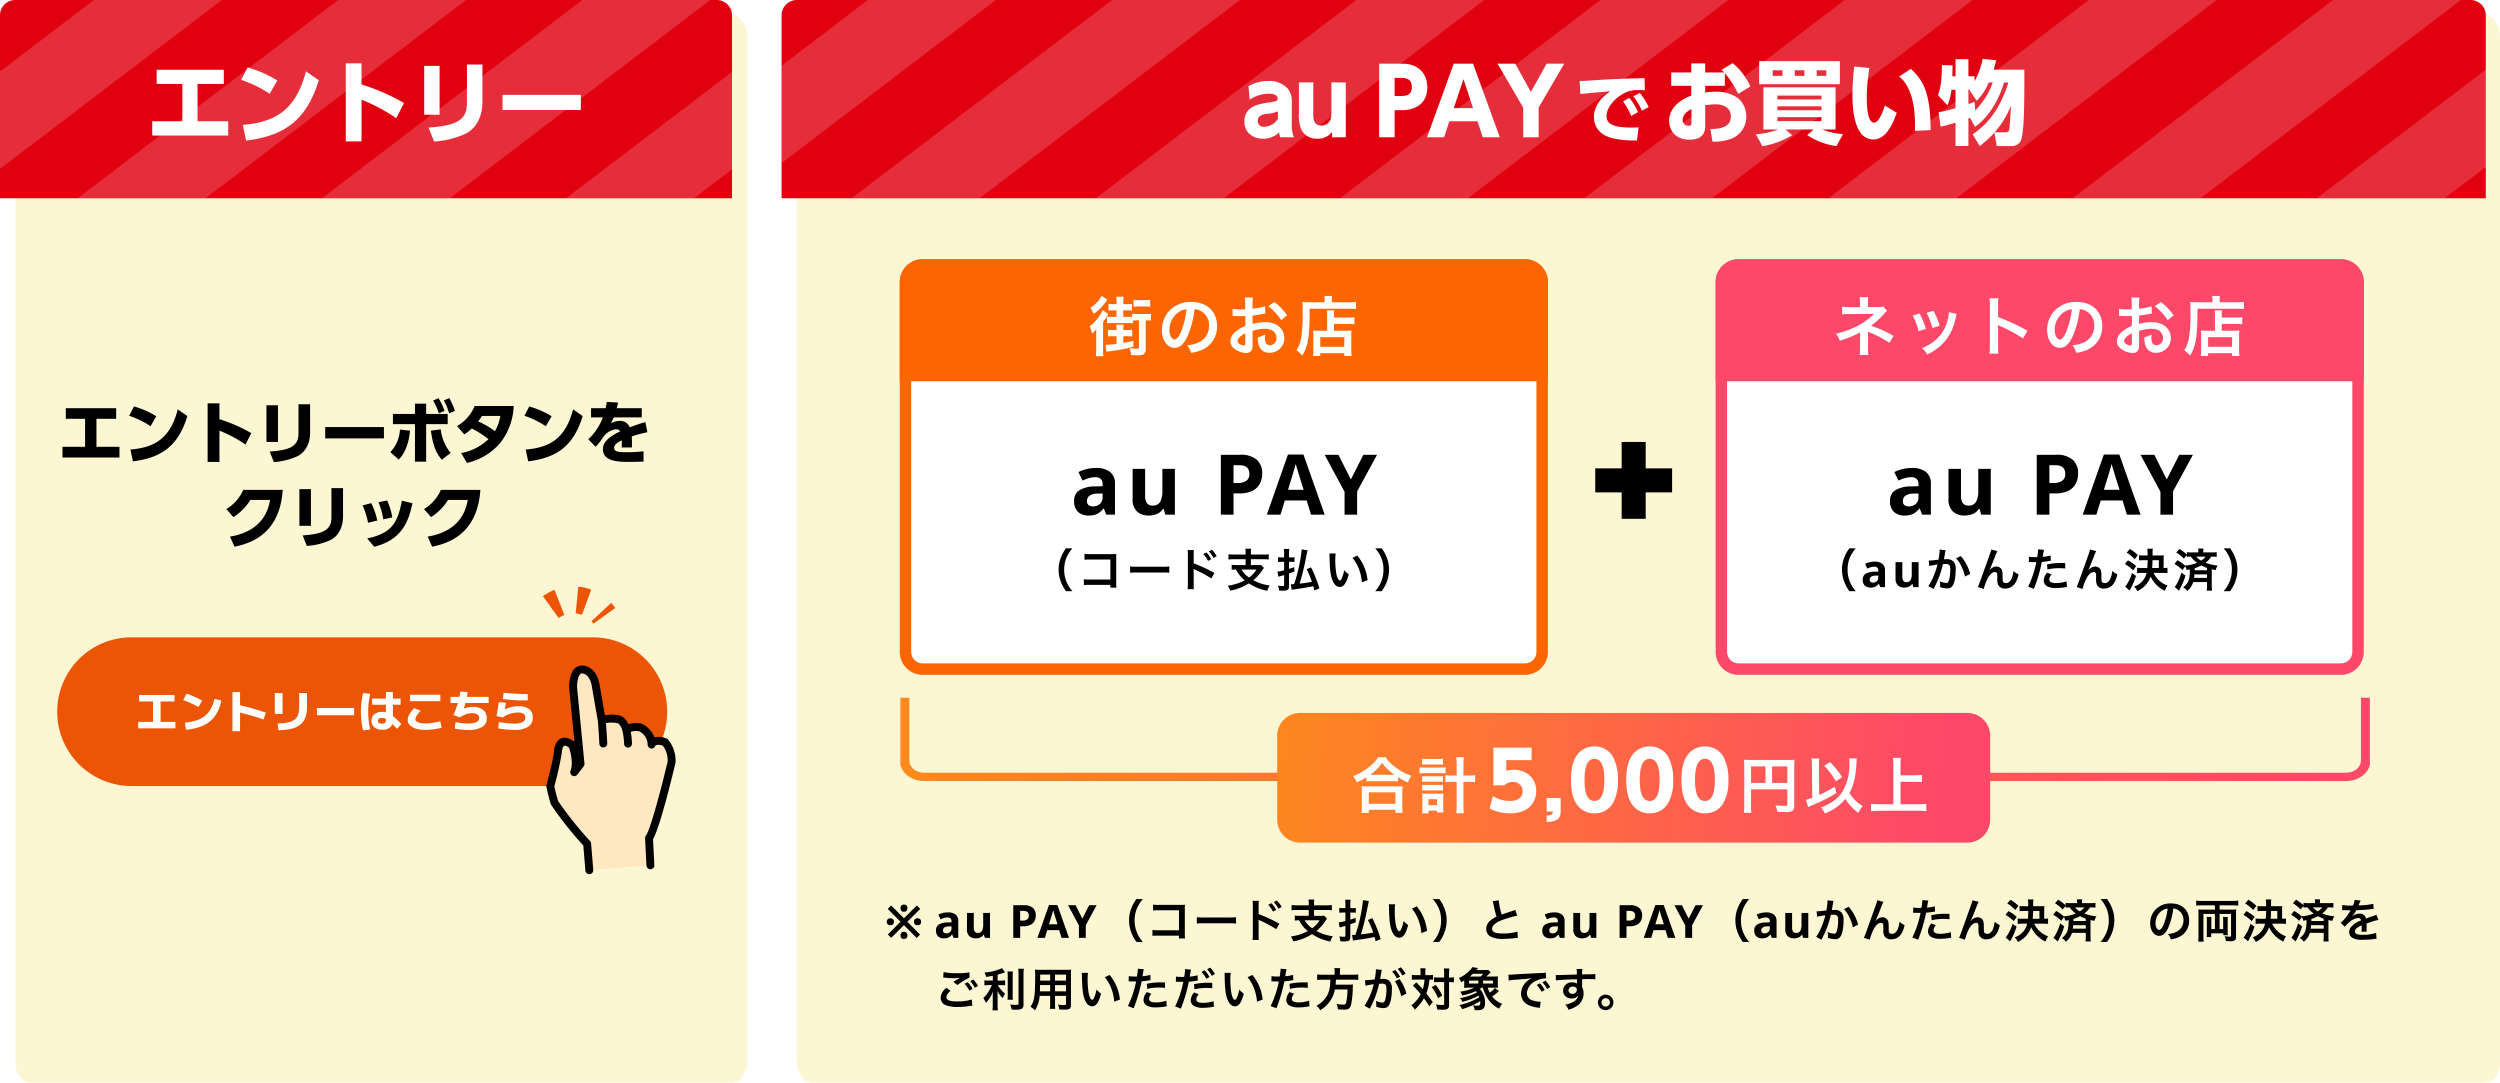 <svg xmlns="http://www.w3.org/2000/svg" xmlns:xlink="http://www.w3.org/1999/xlink" width="655.73" height="284" viewBox="0 0 655.73 284">
  <defs>
    <filter id="パス_29811" x="0" y="0" width="196" height="284" filterUnits="userSpaceOnUse">
      <feOffset dx="4" dy="4" input="SourceAlpha"/>
      <feGaussianBlur result="blur"/>
      <feFlood flood-color="#a8a7a7"/>
      <feComposite operator="in" in2="blur"/>
      <feComposite in="SourceGraphic"/>
    </filter>
    <filter id="パス_29812" x="205" y="0" width="450.73" height="284" filterUnits="userSpaceOnUse">
      <feOffset dx="4" dy="4" input="SourceAlpha"/>
      <feGaussianBlur result="blur-2"/>
      <feFlood flood-color="#a8a7a7"/>
      <feComposite operator="in" in2="blur-2"/>
      <feComposite in="SourceGraphic"/>
    </filter>
    <clipPath id="clip-path">
      <path id="長方形_914" data-name="長方形 914" d="M4,0H188a4,4,0,0,1,4,4V52H0V4A4,4,0,0,1,4,0Z" transform="translate(6532 1379)" fill="#e10010"/>
    </clipPath>
    <clipPath id="clip-path-2">
      <path id="長方形_915" data-name="長方形 915" d="M4,0H443a4,4,0,0,1,4,4V52H0V4A4,4,0,0,1,4,0Z" transform="translate(6737 1379)" fill="#e10010"/>
    </clipPath>
    <clipPath id="clip-path-3">
      <rect id="長方形_45" data-name="長方形 45" width="385.45" height="22.715" fill="#fff" stroke="#707070" stroke-width="1"/>
    </clipPath>
    <linearGradient id="linear-gradient" y1="0.623" x2="1" y2="0.592" gradientUnits="objectBoundingBox">
      <stop offset="0" stop-color="#fe891d"/>
      <stop offset="1" stop-color="#fe4869"/>
    </linearGradient>
    <linearGradient id="linear-gradient-2" x1="-0.036" y1="0.545" x2="0.935" y2="0.559" xlink:href="#linear-gradient"/>
  </defs>
  <g id="グループ_4048" data-name="グループ 4048" transform="translate(-2892 4371)">
    <g transform="matrix(1, 0, 0, 1, 2892, -4371)" filter="url(#パス_29811)">
      <path id="パス_29811-2" data-name="パス 29811" d="M4,0H188c2.209,0,4,2.507,4,5.6V274.4c0,3.093-1.791,5.6-4,5.6H4c-2.209,0-4-2.507-4-5.6V5.6C0,2.507,1.791,0,4,0Z" fill="#fcf6d3"/>
    </g>
    <g transform="matrix(1, 0, 0, 1, 2892, -4371)" filter="url(#パス_29812)">
      <path id="パス_29812-2" data-name="パス 29812" d="M4,0H442.73c2.209,0,4,2.507,4,5.6V274.4c0,3.093-1.791,5.6-4,5.6H4c-2.209,0-4-2.507-4-5.6V5.6C0,2.507,1.791,0,4,0Z" transform="translate(205)" fill="#fcf6d3"/>
    </g>
    <g id="グループ_2477" data-name="グループ 2477" transform="translate(2846 -5849)">
      <g id="グループ_2474" data-name="グループ 2474" transform="translate(16)">
        <path id="パス_29757" data-name="パス 29757" d="M4,0H188a4,4,0,0,1,4,4V52H0V4A4,4,0,0,1,4,0Z" transform="translate(30 1478)" fill="#e10010"/>
        <g id="マスクグループ_20" data-name="マスクグループ 20" transform="translate(-6502 99)" opacity="0.18" clip-path="url(#clip-path)">
          <g id="グループ_2385" data-name="グループ 2385" transform="matrix(0.656, 0.755, -0.755, 0.656, 6896.669, 1022.617)">
            <path id="パス_29451" data-name="パス 29451" d="M60.371,0,80.819-1.349,40.9,615.109l-20.448,1.349Z" transform="translate(-60.371)" fill="#fff"/>
            <path id="パス_29452" data-name="パス 29452" d="M60.371,0,80.819-1.349,40.9,615.109l-20.448,1.349Z" transform="translate(-21.333 -2.575)" fill="#fff"/>
            <path id="パス_29453" data-name="パス 29453" d="M60.371,0,80.819-1.349,40.9,615.109l-20.448,1.349Z" transform="translate(17.705 -5.15)" fill="#fff"/>
            <path id="パス_29454" data-name="パス 29454" d="M60.371,0,80.819-1.349,40.9,615.109l-20.448,1.349Z" transform="translate(56.742 -7.725)" fill="#fff"/>
            <path id="パス_29455" data-name="パス 29455" d="M60.371,0,80.819-1.349,40.9,615.109l-20.448,1.349Z" transform="translate(95.78 -10.3)" fill="#fff"/>
            <path id="パス_29456" data-name="パス 29456" d="M60.371,0,80.819-1.349,40.9,615.109l-20.448,1.349Z" transform="translate(134.818 -12.875)" fill="#fff"/>
            <path id="パス_29457" data-name="パス 29457" d="M60.371,0,80.819-1.349,40.9,615.109l-20.448,1.349Z" transform="translate(173.856 -15.45)" fill="#fff"/>
            <path id="パス_29458" data-name="パス 29458" d="M60.371,0,80.819-1.349,40.9,615.109l-20.448,1.349Z" transform="translate(212.894 -18.025)" fill="#fff"/>
            <path id="パス_29459" data-name="パス 29459" d="M60.371,0,80.819-1.349,40.9,615.109l-20.448,1.349Z" transform="translate(251.931 -20.6)" fill="#fff"/>
            <path id="パス_29460" data-name="パス 29460" d="M60.371,0,80.819-1.349,40.9,615.109l-20.448,1.349Z" transform="translate(290.969 -23.175)" fill="#fff"/>
            <path id="パス_29461" data-name="パス 29461" d="M60.371,0,80.819-1.349,40.9,615.109l-20.448,1.349Z" transform="translate(330.007 -25.75)" fill="#fff"/>
            <path id="パス_29462" data-name="パス 29462" d="M60.371,0,80.819-1.349,40.9,615.109l-20.448,1.349Z" transform="translate(369.045 -28.325)" fill="#fff"/>
            <path id="パス_29463" data-name="パス 29463" d="M60.371,0,80.819-1.349,40.9,615.109l-20.448,1.349Z" transform="translate(408.083 -30.9)" fill="#fff"/>
          </g>
        </g>
      </g>
      <path id="パス_29759" data-name="パス 29759" d="M-44.184-13.992H-37.3v-3.72H-54.912v3.72h6.744V-4.2h-7.9V-.456h19.92V-4.2h-8.04Zm20.928-.888a30.752,30.752,0,0,0-7.8-3.432l-1.7,3.264A30.574,30.574,0,0,1-25.272-11.4ZM-31.44.888c9.96-1.248,15.84-5.3,19.056-15.84l-3.36-2.328C-18.5-6.72-24.24-3.936-32.3-3.24ZM9.96-8.976A53.621,53.621,0,0,0-1.176-13.848v-5.544H-5.3V1.08h4.128V-9.84a43.923,43.923,0,0,1,9.1,4.848ZM19.3-18.72H15.264V-5.9H19.3Zm11.232-.36h-4.06V-8.832c0,4.7-3.456,5.808-10.056,6.288l1.44,3.672a23.059,23.059,0,0,0,8.28-2.064c2.88-1.464,4.392-4.608,4.392-8.208Zm5.28,7.968v3.96h20.54v-3.96Z" transform="translate(142 1514)" fill="#fff"/>
    </g>
    <g id="グループ_2480" data-name="グループ 2480" transform="translate(2906.543 -4208.828)">
      <path id="パス_29137" data-name="パス 29137" d="M19.5,0h121a19.5,19.5,0,0,1,0,39H19.5a19.5,19.5,0,0,1,0-39Z" transform="translate(0.458 5)" fill="#eb5505"/>
      <g id="グループ_256" data-name="グループ 256" transform="translate(2.268 1.659)">
        <path id="パス_252" data-name="パス 252" d="M263.451,88.33s.152-4.717,3.8-1.893c0,0,1.641,4.3.482,7.093l1.662-2.167L267.442,71.25s-.105-4.609,2.282-4.651c0,0,2.716-.227,3.592,3.859L275,80.12s.951-1.069,4.38-.45c0,0,1.243.143,2.122,2.875,0,0,.147-1.136,3.651-.73,0,0,3,1.462,2.886,4.415,0,0,.633-1.673,3.581-.527a7.654,7.654,0,0,1,1.661,5.186s-4.174,17.7-5.919,19.923l.363,7.1L271.7,119.233l-.571-6.931s-5.928-6.455-8.582-10.8c0,0-.775-2.623-1.073-4.373a87.89,87.89,0,0,0,1.975-8.8" transform="translate(-133.943 -54.829)" fill="#fde8c1"/>
        <path id="パス_253" data-name="パス 253" d="M291.875,103.554a1.038,1.038,0,0,1-1.037-1c-.048-1.453-.371-5.8-.375-5.848a1.038,1.038,0,1,1,2.07-.154c.013.18.329,4.438.379,5.934a1.038,1.038,0,0,1-1,1.071h-.035" transform="translate(-150.445 -71.334)"/>
        <path id="パス_254" data-name="パス 254" d="M306.75,106.19h-.036a1.038,1.038,0,0,1-1-1.072,19.373,19.373,0,0,0-.5-3.7,1.038,1.038,0,0,1,2.024-.458,21.7,21.7,0,0,1,.549,4.227,1.038,1.038,0,0,1-1.036,1" transform="translate(-158.829 -73.932)"/>
        <path id="パス_256" data-name="パス 256" d="M270.329,118.9a1.037,1.037,0,0,1-1.033-.952l-.541-6.578a90.4,90.4,0,0,1-8.463-10.695,1.038,1.038,0,0,1-.109-.247c-.033-.109-.8-2.7-1.1-4.492a1.032,1.032,0,0,1,.022-.446c.017-.065,1.74-6.435,1.941-8.6.018-.407.189-2.777,1.813-3.541,1.009-.475,2.206-.2,3.562.82L265.04,69.977V69.9c-.008-.342-.035-3.382,1.391-4.867a2.665,2.665,0,0,1,1.877-.844c1.27-.083,3.821.777,4.657,4.678a.286.286,0,0,0,.008.04l1.449,8.34a9.1,9.1,0,0,1,3.759.025c.348.057,1.481.385,2.417,2.279a8.16,8.16,0,0,1,3.3-.141,1.033,1.033,0,0,1,.335.1,6.791,6.791,0,0,1,3.2,3.512,5.045,5.045,0,0,1,3.193.341,1.044,1.044,0,0,1,.415.3,8.685,8.685,0,0,1,1.9,5.964,1.077,1.077,0,0,1-.022.133c-.676,2.866-4.017,16.786-5.876,19.968l.346,6.766a1.038,1.038,0,1,1-2.072.106l-.363-7.1a1.041,1.041,0,0,1,.22-.693c1.165-1.485,4.112-12.689,5.709-19.452a6.473,6.473,0,0,0-1.273-4.145c-1.257-.429-1.832-.177-1.98.049a.979.979,0,0,1-1.129.691,1.082,1.082,0,0,1-.871-1.125,3.985,3.985,0,0,0-2.163-3.364,4.505,4.505,0,0,0-2.391.146,1.038,1.038,0,0,1-1.934-.108c-.575-1.787-1.246-2.135-1.338-2.176-2.353-.421-3.254.047-3.424.155a.937.937,0,0,1-1.009.354,1.062,1.062,0,0,1-.766-.9l-1.675-9.64c-.652-3.008-2.326-3.03-2.509-3.022h-.047a.587.587,0,0,0-.45.207c-.648.674-.826,2.519-.814,3.346L269.06,89.9a1.04,1.04,0,0,1-.209.732L267.189,92.8a1.038,1.038,0,0,1-1.782-1.029c.76-1.833.046-4.761-.394-6.049-.674-.475-1.1-.564-1.27-.485-.325.152-.6,1.059-.625,1.768v.055a81.7,81.7,0,0,1-1.947,8.755c.267,1.438.818,3.384.968,3.9a94.9,94.9,0,0,0,8.39,10.521,1.037,1.037,0,0,1,.27.617l.571,6.931a1.037,1.037,0,0,1-.949,1.119h-.087M281.155,81.31h0m0,0h0m0,0h0m-3.271-1.978h0" transform="translate(-132.571 -53.455)"/>
      </g>
      <path id="パス_257" data-name="パス 257" d="M261.316,53.19,254.7,50.747a13.633,13.633,0,0,1,1.606-3.08L262.1,51.7a6.58,6.58,0,0,0-.775,1.487M264.35,49.7,261,43.486a13.652,13.652,0,0,1,3.242-1.245l1.671,6.857a6.606,6.606,0,0,0-1.564.6m5.365-.38a6.713,6.713,0,0,0-.788-.237l1.606-6.872a13.826,13.826,0,0,1,1.623.487Z" transform="matrix(0.829, 0.559, -0.559, 0.829, -54.913, -190.245)" fill="#eb5505"/>
      <path id="パス_280" data-name="パス 280" d="M2-9.76v-1.7H5.887v-5.352H2.234v-1.7h9.3v1.7H7.881v5.352h3.887v1.7Zm12.249-1.49a14.068,14.068,0,0,0,3.048-.61,7.121,7.121,0,0,0,2.247-1.192A6.165,6.165,0,0,0,21.08-14.9,9.535,9.535,0,0,0,22-17.489l1.8.4a9.871,9.871,0,0,1-1.575,4.007,7.742,7.742,0,0,1-3.055,2.538A13.389,13.389,0,0,1,14.546-9.4Zm3.579-4.1q-.969-.539-1.981-.994t-2.036-.83l.9-1.7a27.829,27.829,0,0,1,4.075,1.828Zm17.067,3.263q-1.833-.617-3.608-1.121t-3.342-.86l.5-1.8q1.7.371,3.528.889t3.524,1.1ZM26.736-9.018V-19.255H28.73V-9.018Zm11.816-2.005a14.619,14.619,0,0,0,2.715-.279,4.414,4.414,0,0,0,1.75-.738,2.743,2.743,0,0,0,.936-1.313,6.16,6.16,0,0,0,.283-2.006V-19.02H46.28v3.614a8.167,8.167,0,0,1-.418,2.772,4.264,4.264,0,0,1-1.315,1.889,5.845,5.845,0,0,1-2.319,1.09,15.181,15.181,0,0,1-3.431.383Zm-.711-2.527v-5.47h2.04v5.47Zm11.046.36v-1.9h9.768v1.9ZM66.04-9.39a3.168,3.168,0,0,1-2.081-.623,2.114,2.114,0,0,1-.752-1.721,2.117,2.117,0,0,1,.746-1.727,3.184,3.184,0,0,1,2.087-.617,3.932,3.932,0,0,1,1.055.139,3.958,3.958,0,0,1,1.051.488,10.182,10.182,0,0,1,1.252.971q.7.621,1.659,1.59L69.9-9.639q-.848-.879-1.442-1.434a10.612,10.612,0,0,0-1.02-.86,3.056,3.056,0,0,0-.779-.424,2.242,2.242,0,0,0-.721-.119q-1.035,0-1.035.742t1.035.742a1.151,1.151,0,0,0,.8-.223.973.973,0,0,0,.236-.734v-7.326h1.849v7.424a2.3,2.3,0,0,1-.723,1.827,3.029,3.029,0,0,1-2.061.635Zm-2.676-6.564v-1.6h7.482v1.6ZM61-9.237a20.38,20.38,0,0,1-.43-2.393,21.426,21.426,0,0,1-.141-2.507,21.341,21.341,0,0,1,.141-2.5A20.954,20.954,0,0,1,61-19.029l1.872.211a19.584,19.584,0,0,0-.4,2.286,20.883,20.883,0,0,0-.135,2.4,20.938,20.938,0,0,0,.135,2.4,19.246,19.246,0,0,0,.4,2.28ZM77.331-9.35a8.285,8.285,0,0,1-2.45-.324,3.749,3.749,0,0,1-1.612-.91,1.921,1.921,0,0,1-.568-1.383,2.957,2.957,0,0,1,.408-1.4,8.674,8.674,0,0,1,1.272-1.68l1.751.676A8.342,8.342,0,0,0,75.079-13.1a1.878,1.878,0,0,0-.365.94.743.743,0,0,0,.312.592,2.223,2.223,0,0,0,.9.387,6.371,6.371,0,0,0,1.4.135,12.293,12.293,0,0,0,1.244-.07q.686-.07,1.385-.2t1.278-.3l.36,1.7q-.578.16-1.325.291t-1.514.2Q77.991-9.35,77.331-9.35Zm-4.044-7.521v-1.7h7.971v1.7ZM88.642-9.327q-.559,0-1.194-.047T86.194-9.5q-.619-.076-1.151-.182l.2-1.7q.863.164,1.762.258a15.859,15.859,0,0,0,1.633.094,4.655,4.655,0,0,0,2.1-.373,1.179,1.179,0,0,0,.709-1.092,1.039,1.039,0,0,0-.48-.926,2.541,2.541,0,0,0-1.395-.316,4.534,4.534,0,0,0-1.508.26,8.661,8.661,0,0,0-1.711.873l-1.646-.653q.277-.594.569-1.4t.545-1.674q.254-.867.438-1.666a11.986,11.986,0,0,0,.246-1.385l1.9.1q-.051.488-.172,1.125T87.95-16.85q-.162.67-.336,1.279t-.338,1.055l-.317-.234a8.821,8.821,0,0,1,1.49-.478,6.565,6.565,0,0,1,1.42-.162,4.586,4.586,0,0,1,1.907.363,2.8,2.8,0,0,1,1.235,1.036,2.876,2.876,0,0,1,.434,1.594,2.547,2.547,0,0,1-1.231,2.284A6.672,6.672,0,0,1,88.642-9.327Zm-4.708-7.087v-1.6h10v1.6Zm16.7,7.064q-.684,0-1.465-.057t-1.5-.15q-.715-.094-1.215-.2l.156-1.653q.7.121,1.42.215t1.395.145q.67.051,1.205.051a4.758,4.758,0,0,0,2.2-.4,1.274,1.274,0,0,0,.732-1.185,1.122,1.122,0,0,0-.494-.992,2.619,2.619,0,0,0-1.467-.336,6.485,6.485,0,0,0-1.4.156,6.919,6.919,0,0,0-1.35.445,6.04,6.04,0,0,0-1.174.691l-1.7-.348q.16-.8.273-1.432t.19-1.164q.076-.537.135-1.064l1.845.149q-.055.574-.137,1.154t-.2,1.186l-.254-.348a8.494,8.494,0,0,1,1.26-.607,6.859,6.859,0,0,1,1.268-.348,7.981,7.981,0,0,1,1.359-.111,4.6,4.6,0,0,1,2.837.729,2.6,2.6,0,0,1,.942,2.194,2.773,2.773,0,0,1-1.209,2.467,6.6,6.6,0,0,1-3.656.813Zm3.548-7.748q-1.157.02-2.229-.006t-2.128-.111q-1.055-.086-2.169-.235l.2-1.649q1,.109,2.079.189t2.151.121q1.077.041,2.1.041Z" transform="translate(19.695 38.625)" fill="#fff"/>
    </g>
    <path id="パス_29813" data-name="パス 29813" d="M-67.7-10.494h5.166v-2.79h-13.21v2.79h5.058V-3.15h-5.922V-.342h14.94V-3.15H-67.7ZM-52-11.16a23.064,23.064,0,0,0-5.85-2.574l-1.278,2.448A22.93,22.93,0,0,1-53.514-8.55ZM-58.14.666c7.47-.936,11.88-3.978,14.292-11.88l-2.52-1.746c-2.07,7.92-6.372,10.008-12.42,10.53Zm31.05-7.4a40.216,40.216,0,0,0-8.352-3.654v-4.158h-3.1V.81h3.1V-7.38A32.942,32.942,0,0,1-28.62-3.744Zm7-7.308h-3.024V-4.43h3.024Zm8.424-.27h-3.042v7.686c0,3.528-2.592,4.356-7.542,4.716L-21.17.844A17.294,17.294,0,0,0-14.958-.7c2.16-1.1,3.294-3.456,3.294-6.156ZM-7.7-8.334v2.97H7.7v-2.97ZM18.774-9.09h5.652v-2.682H18.774v-2.7H15.84v2.7H10.062V-9.09H15.84V.756h2.934ZM11.574.2c.612-.63,2.52-2.646,2.97-7.578L11.9-7.668a9.1,9.1,0,0,1-2.52,5.9Zm8.442-7.58c.54,3.762,1.224,5.688,2.862,7.614L25.2-1.548a11.71,11.71,0,0,1-2.592-6.174Zm.594-7.884a14.21,14.21,0,0,1,1.476,3.33l1.512-.63a15.3,15.3,0,0,0-1.584-3.348ZM23.4-15.3a13.862,13.862,0,0,1,1.4,3.366l1.53-.612a15.547,15.547,0,0,0-1.512-3.384Zm5.382,8.892a11.587,11.587,0,0,0,1.962-1.548,24.064,24.064,0,0,1,4.374,2.808,14.054,14.054,0,0,1-7.146,3.636L29.466,1.08a16.121,16.121,0,0,0,8.82-5.346,16.751,16.751,0,0,0,3.456-9.594H31.5a10.838,10.838,0,0,1-4.626,5.274Zm9.45-4.842a11.241,11.241,0,0,1-1.422,4A21.269,21.269,0,0,0,32.4-9.81c.558-.738.72-.972,1.026-1.44Zm13.446.09a23.064,23.064,0,0,0-5.85-2.574L44.55-11.286A22.93,22.93,0,0,1,50.166-8.55ZM45.54.666c7.47-.936,11.88-3.978,14.292-11.88l-2.52-1.746C55.242-5.04,50.94-2.952,44.892-2.43Zm23.22-13.95c.126-.414.18-.648.36-1.476l-2.97-.162c-.09.63-.162.972-.306,1.638H62.028v2.412h3.1a15.71,15.71,0,0,1-3.816,5.76L63.234-3.15A18.84,18.84,0,0,0,65.3-5.8a4.651,4.651,0,0,1,3.24-1.944,1.214,1.214,0,0,1,1.134.54c-1.746.864-4.536,2.268-4.536,4.68,0,3.24,4.086,3.33,6.786,3.33.63,0,1.188,0,3.87-.072v-2.7a37.987,37.987,0,0,1-4.518.234c-1.872,0-3.186-.054-3.186-1.152,0-.972,1.188-1.566,2-1.962a12.361,12.361,0,0,1-.054,1.872h2.7a23.846,23.846,0,0,0-.036-2.9,34.923,34.923,0,0,1,4.1-1.1L76.284-9.63c-1.656.432-3.528,1.152-4.1,1.368A2.671,2.671,0,0,0,69.43-9.936a4.71,4.71,0,0,0-2.214.63,14.769,14.769,0,0,0,.756-1.566H75.33v-2.412ZM-31.5,23.044c5.148-.99,11.952-4.014,12.654-14.9H-29.2a11.025,11.025,0,0,1-4.428,5.04l1.836,2.106a14.113,14.113,0,0,0,4.464-4.5h5.166c-1.17,7.2-7.092,9.054-10.512,9.612ZM-11.448,7.96h-3.024v9.612h3.024Zm8.424-.27H-6.066v7.686c0,3.528-2.592,4.356-7.542,4.716l1.08,2.754A17.294,17.294,0,0,0-6.318,21.3c2.16-1.1,3.294-3.456,3.294-6.156Zm8.982,8.5a19.545,19.545,0,0,0-1.584-4.572l-2.268.612a18.588,18.588,0,0,1,1.422,4.536Zm3.924-.828A17.109,17.109,0,0,0,8.55,10.93l-2.268.45a21.692,21.692,0,0,1,1.26,4.5Zm-4.734,7.7c7.776-1.908,9.126-7.4,10.044-11.412l-2.79-.666c-1.152,6.21-2.934,8.532-9.09,9.918Zm15.192-.018c5.148-.99,11.952-4.014,12.654-14.9H22.644a11.025,11.025,0,0,1-4.428,5.04l1.836,2.106a14.113,14.113,0,0,0,4.464-4.5h5.166c-1.17,7.2-7.092,9.054-10.512,9.612Z" transform="translate(2985 -4250.656)"/>
    <g id="グループ_2478" data-name="グループ 2478" transform="translate(2846 -5849)">
      <path id="パス_29758" data-name="パス 29758" d="M4,0H443a4,4,0,0,1,4,4V52H0V4A4,4,0,0,1,4,0Z" transform="translate(251 1478)" fill="#e10010"/>
      <g id="マスクグループ_21" data-name="マスクグループ 21" transform="translate(-6486 99)" opacity="0.18" clip-path="url(#clip-path-2)">
        <g id="グループ_2455" data-name="グループ 2455" transform="matrix(0.656, 0.755, -0.755, 0.656, 7099.669, 1022.617)">
          <path id="パス_29451-2" data-name="パス 29451" d="M60.371,0,80.819-1.349,40.9,615.109l-20.448,1.349Z" transform="translate(-60.371)" fill="#fff"/>
          <path id="パス_29452-2" data-name="パス 29452" d="M60.371,0,80.819-1.349,40.9,615.109l-20.448,1.349Z" transform="translate(-21.333 -2.575)" fill="#fff"/>
          <path id="パス_29453-2" data-name="パス 29453" d="M60.371,0,80.819-1.349,40.9,615.109l-20.448,1.349Z" transform="translate(17.705 -5.15)" fill="#fff"/>
          <path id="パス_29454-2" data-name="パス 29454" d="M60.371,0,80.819-1.349,40.9,615.109l-20.448,1.349Z" transform="translate(56.742 -7.725)" fill="#fff"/>
          <path id="パス_29455-2" data-name="パス 29455" d="M60.371,0,80.819-1.349,40.9,615.109l-20.448,1.349Z" transform="translate(95.78 -10.3)" fill="#fff"/>
          <path id="パス_29456-2" data-name="パス 29456" d="M60.371,0,80.819-1.349,40.9,615.109l-20.448,1.349Z" transform="translate(134.818 -12.875)" fill="#fff"/>
          <path id="パス_29457-2" data-name="パス 29457" d="M60.371,0,80.819-1.349,40.9,615.109l-20.448,1.349Z" transform="translate(173.856 -15.45)" fill="#fff"/>
          <path id="パス_29458-2" data-name="パス 29458" d="M60.371,0,80.819-1.349,40.9,615.109l-20.448,1.349Z" transform="translate(212.894 -18.025)" fill="#fff"/>
          <path id="パス_29459-2" data-name="パス 29459" d="M60.371,0,80.819-1.349,40.9,615.109l-20.448,1.349Z" transform="translate(251.931 -20.6)" fill="#fff"/>
          <path id="パス_29460-2" data-name="パス 29460" d="M60.371,0,80.819-1.349,40.9,615.109l-20.448,1.349Z" transform="translate(290.969 -23.175)" fill="#fff"/>
          <path id="パス_29461-2" data-name="パス 29461" d="M60.371,0,80.819-1.349,40.9,615.109l-20.448,1.349Z" transform="translate(330.007 -25.75)" fill="#fff"/>
          <path id="パス_29462-2" data-name="パス 29462" d="M60.371,0,80.819-1.349,40.9,615.109l-20.448,1.349Z" transform="translate(369.045 -28.325)" fill="#fff"/>
          <path id="パス_29463-2" data-name="パス 29463" d="M60.371,0,80.819-1.349,40.9,615.109l-20.448,1.349Z" transform="translate(408.083 -30.9)" fill="#fff"/>
        </g>
      </g>
      <g id="グループ_2454" data-name="グループ 2454" transform="translate(67)">
        <path id="パス_29760" data-name="パス 29760" d="M-40.212-9.84a9.019,9.019,0,0,1,4.944-1.584c1.8,0,2.4.648,2.4,1.248,0,.7-.432.768-2.952,1.152-2.616.408-5.784,1.224-5.784,4.9,0,2.9,2.208,4.512,4.872,4.512A5.9,5.9,0,0,0-32.46-1.3,3.2,3.2,0,0,0-32.2,0h3.576a8.817,8.817,0,0,1-.552-3.648V-9.024a5.412,5.412,0,0,0-1.056-3.744,6.508,6.508,0,0,0-5.16-1.992,10.386,10.386,0,0,0-5.136,1.344ZM-32.8-4.9a4.262,4.262,0,0,1-3.62,2.14,1.487,1.487,0,0,1-1.188-.369A1.487,1.487,0,0,1-38.1-4.272c0-1.2.864-1.68,2.352-1.872A9.328,9.328,0,0,0-32.8-6.792Zm14.016-9.48v8.208c0,3-2.184,3.1-2.592,3.1-2.136,0-2.16-1.8-2.16-3.1V-14.38H-27.3v8.088a9.367,9.367,0,0,0,.648,4.32A4.478,4.478,0,0,0-22.476.384a4.631,4.631,0,0,0,3.864-1.776V0h3.6V-14.376ZM-6.252-19.3V0H-2.2V-7.1H-.42c4.2,0,6.792-2.112,6.792-6,0-3.744-2.544-6.192-6.432-6.192ZM-2.2-10.824v-4.752H-.88c1.968,0,3.192.36,3.192,2.424,0,2.328-1.752,2.328-3.192,2.328ZM19.524-4.2,20.916,0H25.38L18.372-19.3H13.308L6.3,0h4.464l1.392-4.2ZM13.308-7.632l2.544-7.608,2.52,7.608ZM31.524,0H35.58V-7.8l6.7-11.5H37.668L33.54-11.9l-4.1-7.392H24.8l6.72,11.5Z" transform="translate(347 1514)" fill="#fff"/>
        <path id="パス_29761" data-name="パス 29761" d="M-31.584-16.824a25.4,25.4,0,0,1,3.5,5.448l3.192-1.944a17.016,17.016,0,0,0-4.632-6.12l-2.928,1.776a9.357,9.357,0,0,1,.7.672h-4.992v-2.376h-3.648v2.376h-5.256v3.5h5.256v2.544c-1.632.7-5.808,2.472-5.808,6.672,0,2.112,1.344,4.92,5.376,4.92,1.656,0,4.08-.5,4.08-3.48V-8.4a19.625,19.625,0,0,1,2.664-.24c1.776,0,4.056.648,4.056,3.192,0,2.136-1.464,3.264-5.352,3.312l.552,3.288A12.852,12.852,0,0,0-29.9.384a6.114,6.114,0,0,0,3.936-5.832A6.183,6.183,0,0,0-28.2-10.3a9.715,9.715,0,0,0-6.024-1.632,13,13,0,0,0-2.52.216v-1.776h5.16ZM-40.344-3.84c0,.432,0,.84-.744.84a1.5,1.5,0,0,1-1.1-.422,1.5,1.5,0,0,1-.456-1.09c0-1.728,1.8-2.616,2.3-2.88Zm39.768,3A16.183,16.183,0,0,1-6-2.04h3.456V-13.1H-21.48V-2.04h3.888a19.711,19.711,0,0,1-5.88,1.248l1.752,3.144a21.929,21.929,0,0,0,7.776-2.9L-15.672-2.04H-8.3L-9.984-.576a18.056,18.056,0,0,0,7.68,2.9ZM-17.808-8.112H-6.24V-7.08H-17.808Zm0-2.808H-6.24v1.008H-17.808ZM-6.24-5.28v1.056H-17.808V-5.28ZM-22.584-19.968v6.048H-1.416v-6.048Zm11.856,2.4V-16.1h-2.52v-1.464Zm-5.736,0V-16.1h-2.568v-1.464Zm11.5,0V-16.1h-2.52v-1.464Zm7.3-.984c-.168,1.632-.456,4.68-.456,7.416C1.88-6.816,2.5.576,7.38.576c3,0,4.9-3.384,6.12-7.008L10.392-8.3C9.744-6.36,8.736-3.84,7.56-3.84c-1.824,0-1.92-4.7-1.92-6.744a47.844,47.844,0,0,1,.7-7.584Zm20.04,16.68c0-9.912-2.016-13.08-5.16-16.08l-3.072,2.016c4.08,3.36,4.248,10.368,4.1,14.256ZM35.256,2.3A25.758,25.758,0,0,0,39.12-1.224l.6,3.528h4.152a2.486,2.486,0,0,0,2.4-2.136c.7-2.784.7-10.392.7-17.9h-8.04c.36-1.224.5-1.848.648-2.472l-3.552-.36a20.3,20.3,0,0,1-2.112,5.88V-16H32.3v-4.464H28.92V-16h-.84c.048-1.488.048-2.04.072-2.856l-2.808-.072c.024,4.752-.624,6.744-1.008,7.9l2.472,2.664a13.817,13.817,0,0,0,1.032-4.08h1.08v4.8a33.822,33.822,0,0,1-4.44,1.08l.528,3.792c.792-.168,1.32-.288,3.912-1.056V2.3H32.3V-4.968l.384-.144,1.344,2.376c3.336-2.28,6.216-6.792,7.608-11.64h1.152C40.1-5.736,35.88-2.472,33.408-.768Zm3.912-3.6a22.682,22.682,0,0,0,4.272-7c-.072,1.848-.264,5.52-.456,6.36-.144.6-.552.648-1.176.648Zm-.48-13.08A19.706,19.706,0,0,1,34.08-7.032l-.168-2.256c-.84.312-1.152.432-1.608.576v-3.744h.2l1.968,2.88a14.23,14.23,0,0,0,3.144-4.8Z" transform="translate(463 1514)" fill="#fff"/>
        <path id="パス_29762" data-name="パス 29762" d="M2.7-9.4A17.226,17.226,0,0,1,4.86-5.58L6.62-6.6a17.145,17.145,0,0,0-2.24-3.74Zm2.72-1.34A17.129,17.129,0,0,1,7.66-6.96l1.78-.96a18.442,18.442,0,0,0-2.32-3.7Zm2.92-4.78c-4.64.14-8.52.26-12.78.54-2.32.16-2.92.2-4.22.22l.18,3.44c1.52-.2,6.06-.6,7.84-.74-2.52,1.7-4.28,4.02-4.28,6.74,0,1.54.6,4.5,4.82,5.56a25.982,25.982,0,0,0,6.46.6L6.8-2.6c-.4.02-.86.06-1.8.06-5.12,0-6.62-1.1-6.62-2.98,0-2.82,3.2-5.76,6.04-6.6a9.185,9.185,0,0,1,2.4-.26c.44,0,1,.02,1.62.06Z" transform="translate(402 1514)" fill="#fff"/>
      </g>
    </g>
    <path id="合体_1" data-name="合体 1" d="M6.93,20.16V13.23H0V6.93H6.93V0h6.3V6.93h6.93v6.3H13.23v6.93Z" transform="translate(3310.42 -4255.08)"/>
    <g id="マスクグループ_4" data-name="マスクグループ 4" transform="translate(3128.154 -4187.991)" clip-path="url(#clip-path-3)">
      <path id="長方形_45-2" data-name="長方形 45" d="M6.221,2.184C4.108,2.231,2.439,3.7,2.488,5.461V22.935c-.049,1.764,1.621,3.229,3.733,3.276H379.5c2.112-.047,3.782-1.512,3.733-3.276V5.461c.049-1.765-1.62-3.23-3.733-3.277H6.221M6.221,0H379.5c3.523.075,6.307,2.519,6.221,5.461V22.935c.085,2.942-2.7,5.385-6.221,5.46H6.221C2.7,28.32-.085,25.877,0,22.935V5.461C-.086,2.519,2.7.075,6.221,0Z" transform="translate(-0.133 -6.544)" fill="url(#linear-gradient)"/>
    </g>
    <path id="パス_29814" data-name="パス 29814" d="M0,0H655V242H0Z" transform="translate(2892 -4371)" fill="none"/>
    <g id="パス_28705" data-name="パス 28705" transform="translate(3128 -4303)" fill="#fff">
      <path d="M 164 107.5 L 6 107.5 C 3.519 107.5 1.5 105.481 1.5 103 L 1.5 6 C 1.5 3.519 3.519 1.5 6 1.5 L 164 1.5 C 166.481 1.5 168.5 3.519 168.5 6 L 168.5 103 C 168.5 105.481 166.481 107.5 164 107.5 Z" stroke="none"/>
      <path d="M 6 3 C 4.346 3 3 4.346 3 6 L 3 103 C 3 104.654 4.346 106 6 106 L 164 106 C 165.654 106 167 104.654 167 103 L 167 6 C 167 4.346 165.654 3 164 3 L 6 3 M 6 0 L 164 0 C 167.314 0 170 2.686 170 6 L 170 103 C 170 106.314 167.314 109 164 109 L 6 109 C 2.686 109 0 106.314 0 103 L 0 6 C 0 2.686 2.686 0 6 0 Z" stroke="none" fill="#fd6500"/>
    </g>
    <g id="パス_28706" data-name="パス 28706" transform="translate(3342 -4303)" fill="#fff">
      <path d="M 164 107.5 L 6 107.5 C 3.519 107.5 1.5 105.481 1.5 103 L 1.5 6 C 1.5 3.519 3.519 1.5 6 1.5 L 164 1.5 C 166.481 1.5 168.5 3.519 168.5 6 L 168.5 103 C 168.5 105.481 166.481 107.5 164 107.5 Z" stroke="none"/>
      <path d="M 6 3 C 4.346 3 3 4.346 3 6 L 3 103 C 3 104.654 4.346 106 6 106 L 164 106 C 165.654 106 167 104.654 167 103 L 167 6 C 167 4.346 165.654 3 164 3 L 6 3 M 6 0 L 164 0 C 167.314 0 170 2.686 170 6 L 170 103 C 170 106.314 167.314 109 164 109 L 6 109 C 2.686 109 0 106.314 0 103 L 0 6 C 0 2.686 2.686 0 6 0 Z" stroke="none" fill="#fe4869"/>
    </g>
    <path id="パス_28707" data-name="パス 28707" d="M6,0H164a6,6,0,0,1,6,6V32H0V6A6,6,0,0,1,6,0Z" transform="translate(3128 -4303)" fill="#fd6500"/>
    <path id="パス_28708" data-name="パス 28708" d="M6,0H164a6,6,0,0,1,6,6V32H0V6A6,6,0,0,1,6,0Z" transform="translate(3342 -4303)" fill="#fe4869"/>
    <path id="パス_28709" data-name="パス 28709" d="M-22.27-7.973V-.85c0,.255-.119.323-.493.323A14.713,14.713,0,0,1-24.735-.7a5.267,5.267,0,0,1,.391,1.836c1.19.051,1.343.051,1.581.051,1.037,0,1.513-.085,1.819-.34a1.736,1.736,0,0,0,.459-1.394V-7.973a11.48,11.48,0,0,1,1.377.068v-1.8a10.113,10.113,0,0,1-1.377.068h-2.193a10.437,10.437,0,0,1-1.377-.068v.782a10.6,10.6,0,0,1-1.122.034h-1.19v-1.717h.782a12.358,12.358,0,0,1,1.479.068v-1.768a8.5,8.5,0,0,1-1.479.085h-.782v-.629a7.377,7.377,0,0,1,.1-1.326h-1.972a6.658,6.658,0,0,1,.1,1.275v.68h-.612a8.6,8.6,0,0,1-1.5-.085v1.768a12.481,12.481,0,0,1,1.5-.068h.612v1.717h-1.088a11.64,11.64,0,0,1-1.428-.068v1.768a11.937,11.937,0,0,1,1.445-.068h4.046a10.944,10.944,0,0,1,1.377.068v-.731a9.181,9.181,0,0,1,1.122-.051Zm-5.865,4.165v1.989a22.016,22.016,0,0,1-2.669.255,1.22,1.22,0,0,1-.221-.017l.238,1.87a6.619,6.619,0,0,1,.9-.153,50.768,50.768,0,0,0,6.171-1.173L-23.732-2.6a24.828,24.828,0,0,1-2.635.527V-3.808h.867a12.542,12.542,0,0,1,1.479.068V-5.508A12,12,0,0,1-25.5-5.44h-.867v-.119a7.082,7.082,0,0,1,.085-1.258H-28.22a7.648,7.648,0,0,1,.085,1.275v.1H-28.9a11.949,11.949,0,0,1-1.5-.068V-3.74a12.664,12.664,0,0,1,1.5-.068ZM-32.062-14.4a8.114,8.114,0,0,1-2.924,3.111,8.337,8.337,0,0,1,.833,1.649,14.217,14.217,0,0,0,3.145-3.094c.221-.306.289-.374.493-.629Zm8.381,2.873a8.33,8.33,0,0,1,1.309-.085h1.717a10.38,10.38,0,0,1,1.343.068v-1.8a8.863,8.863,0,0,1-1.326.068h-1.751a10.306,10.306,0,0,1-1.292-.085ZM-33.473-.561a15.265,15.265,0,0,1-.1,1.989h1.989A13.822,13.822,0,0,1-31.671-.51V-7.463c.51-.765.816-1.224.9-1.377a6.441,6.441,0,0,1,.493-.782l-1.53-1.054a6.486,6.486,0,0,1-.884,1.615,10.832,10.832,0,0,1-2.516,2.669A8.113,8.113,0,0,1-34.561-4.5a7.071,7.071,0,0,0,1.122-1.139c-.034,1.071-.034,1.1-.034,1.8ZM-7.684-10.9a3.716,3.716,0,0,1,1.717.51A4.212,4.212,0,0,1-3.876-6.613a4.76,4.76,0,0,1-2.363,4.25,9.035,9.035,0,0,1-3.383.935A5.423,5.423,0,0,1-8.585.561,11.114,11.114,0,0,0-5.916-.153,6.549,6.549,0,0,0-1.785-6.494c0-3.825-2.652-6.307-6.732-6.307a7.631,7.631,0,0,0-5.848,2.38,7.3,7.3,0,0,0-1.87,4.947c0,2.737,1.394,4.709,3.332,4.709,1.394,0,2.482-1,3.451-3.2A24.594,24.594,0,0,0-7.684-10.9Zm-2.074.017a22.4,22.4,0,0,1-1.411,5.746c-.612,1.462-1.19,2.176-1.751,2.176-.748,0-1.343-1.1-1.343-2.5a5.692,5.692,0,0,1,2.312-4.59A4.327,4.327,0,0,1-9.758-10.88ZM7.531-5.2A10.881,10.881,0,0,1,10.8-5.763c1.819,0,3.009.952,3.009,2.414a1.747,1.747,0,0,1-1.717,1.887,1.176,1.176,0,0,1-1.071-.578,3.276,3.276,0,0,1-.238-1.5,5.9,5.9,0,0,1,.034-.748,7.172,7.172,0,0,1-1.887.748A5.679,5.679,0,0,0,9.214-1.36,2.744,2.744,0,0,0,12,.527a3.777,3.777,0,0,0,3.859-3.876C15.861-5.763,13.838-7.5,11-7.5a11.788,11.788,0,0,0-3.468.476v-2.21c.646-.068.986-.119,1.547-.221,1.173-.2,1.5-.255,1.8-.306l-.068-1.9a18.959,18.959,0,0,1-3.281.646V-12.1a10.437,10.437,0,0,1,.1-1.853H5.508A11.648,11.648,0,0,1,5.61-12v1.122c-.187,0-.272,0-.68.017-.238.017-.425.017-.6.017A10.426,10.426,0,0,1,2.278-11L2.3-9.1a3.187,3.187,0,0,1,.357-.017c.051,0,.2,0,.425.017.2,0,.68.017.935.017.425,0,.663,0,.918-.017.561-.034.561-.034.7-.034l.017,2.618A9.1,9.1,0,0,0,3.162-5.066,3.628,3.628,0,0,0,1.7-2.55,2.5,2.5,0,0,0,2.635-.629,5.3,5.3,0,0,0,5.848.578,1.494,1.494,0,0,0,7.412-.408a5.062,5.062,0,0,0,.136-1.445Zm-1.9,3.094c0,.561-.085.714-.374.714a2.044,2.044,0,0,1-1.088-.374C3.774-2.006,3.6-2.261,3.6-2.55c0-.612.748-1.36,2.023-2.04ZM16.609-9.282a14.419,14.419,0,0,0-3.366-3.485l-1.6,1.071a14.517,14.517,0,0,1,3.4,3.672ZM27.1-5.253H24.922a11.733,11.733,0,0,1-1.513-.068,12.481,12.481,0,0,1,.068,1.5V-.731a15.769,15.769,0,0,1-.1,2.091H25.3V.646h6.29v.731h1.938a14.627,14.627,0,0,1-.1-2.21V-3.6a16.767,16.767,0,0,1,.068-1.717,11.275,11.275,0,0,1-1.5.068H28.883V-7.038h3.638a12.865,12.865,0,0,1,1.734.1v-1.87a11.035,11.035,0,0,1-1.8.1h-3.57v-.2a12.23,12.23,0,0,1,.068-1.683H27.013A9.616,9.616,0,0,1,27.1-8.908Zm-1.8,1.7h6.29v2.516H25.3Zm1.156-9.163H22.61c-.765,0-1.411-.034-2.006-.085.051.6.068,1.139.068,2.584A39.125,39.125,0,0,1,20.315-3.6,8.589,8.589,0,0,1,19.04-.153a7.324,7.324,0,0,1,1.513,1.462c1.564-2.55,1.972-5.117,1.955-12.325H32.572c.833,0,1.6.034,2.108.085v-1.887a15.778,15.778,0,0,1-2.142.1H28.322v-.612a4.273,4.273,0,0,1,.085-1.054h-2.04a5.645,5.645,0,0,1,.085,1.037Z" transform="translate(3213 -4279)" fill="#fff"/>
    <path id="パス_28710" data-name="パス 28710" d="M-33.539-12.254a5.754,5.754,0,0,1,3.707,1.045,3.88,3.88,0,0,1,1.287,3.2V0h-2.288l-.638-1.628h-.088A5.106,5.106,0,0,1-33.187-.22a5.219,5.219,0,0,1-2.354.44A3.9,3.9,0,0,1-38.2-.7a3.634,3.634,0,0,1-1.056-2.882A3.153,3.153,0,0,1-37.917-6.4a7.869,7.869,0,0,1,4.026-1.012l2.09-.066v-.528A1.764,1.764,0,0,0-32.3-9.394a2,2,0,0,0-1.375-.44,5.892,5.892,0,0,0-1.716.253,14.084,14.084,0,0,0-1.672.627l-1.078-2.222A10,10,0,0,1-36-11.957,10.122,10.122,0,0,1-33.539-12.254ZM-31.8-5.566l-1.276.044a3.607,3.607,0,0,0-2.2.572,1.737,1.737,0,0,0-.616,1.386,1.229,1.229,0,0,0,.44,1.067,1.9,1.9,0,0,0,1.144.319A2.631,2.631,0,0,0-32.527-2.8,2.214,2.214,0,0,0-31.8-4.576Zm18.964-6.446V0h-2.508l-.44-1.54h-.176A3.305,3.305,0,0,1-17.534-.2,5.454,5.454,0,0,1-19.657.22a4.474,4.474,0,0,1-3.1-1.045A4.3,4.3,0,0,1-23.925-4.18v-7.832h3.278v7.018a3.36,3.36,0,0,0,.462,1.947,1.684,1.684,0,0,0,1.474.649,2.111,2.111,0,0,0,2.046-1.023,6.32,6.32,0,0,0,.55-2.937v-5.654Zm17.072-3.7A6.329,6.329,0,0,1,8.668-14.4a4.69,4.69,0,0,1,1.4,3.6,5.855,5.855,0,0,1-.572,2.574,4.318,4.318,0,0,1-1.9,1.914,7.6,7.6,0,0,1-3.619.726H2.541V0H-.781V-15.708ZM4.059-12.98H2.541v4.664h1.1a3.917,3.917,0,0,0,2.233-.561A2.036,2.036,0,0,0,6.7-10.692Q6.7-12.98,4.059-12.98ZM22.869,0,21.725-3.74h-5.72L14.861,0H11.275l5.544-15.774h4.07L26.455,0ZM20.933-6.534l-1.144-3.652q-.11-.374-.286-.946T19.151-12.3q-.176-.594-.286-1.034-.11.44-.3,1.089t-.352,1.232q-.165.583-.253.825L16.841-6.534ZM33.319-9.24,36.6-15.708h3.586L34.969-6.116V0h-3.3V-6.006l-5.214-9.7h3.608Z" transform="translate(3213 -4236)"/>
    <path id="パス_28711" data-name="パス 28711" d="M-33.539-12.254a5.754,5.754,0,0,1,3.707,1.045,3.88,3.88,0,0,1,1.287,3.2V0h-2.288l-.638-1.628h-.088A5.106,5.106,0,0,1-33.187-.22a5.219,5.219,0,0,1-2.354.44A3.9,3.9,0,0,1-38.2-.7a3.634,3.634,0,0,1-1.056-2.882A3.153,3.153,0,0,1-37.917-6.4a7.869,7.869,0,0,1,4.026-1.012l2.09-.066v-.528A1.764,1.764,0,0,0-32.3-9.394a2,2,0,0,0-1.375-.44,5.892,5.892,0,0,0-1.716.253,14.084,14.084,0,0,0-1.672.627l-1.078-2.222A10,10,0,0,1-36-11.957,10.122,10.122,0,0,1-33.539-12.254ZM-31.8-5.566l-1.276.044a3.607,3.607,0,0,0-2.2.572,1.737,1.737,0,0,0-.616,1.386,1.229,1.229,0,0,0,.44,1.067,1.9,1.9,0,0,0,1.144.319A2.631,2.631,0,0,0-32.527-2.8,2.214,2.214,0,0,0-31.8-4.576Zm18.964-6.446V0h-2.508l-.44-1.54h-.176A3.305,3.305,0,0,1-17.534-.2,5.454,5.454,0,0,1-19.657.22a4.474,4.474,0,0,1-3.1-1.045A4.3,4.3,0,0,1-23.925-4.18v-7.832h3.278v7.018a3.36,3.36,0,0,0,.462,1.947,1.684,1.684,0,0,0,1.474.649,2.111,2.111,0,0,0,2.046-1.023,6.32,6.32,0,0,0,.55-2.937v-5.654Zm17.072-3.7A6.329,6.329,0,0,1,8.668-14.4a4.69,4.69,0,0,1,1.4,3.6,5.855,5.855,0,0,1-.572,2.574,4.318,4.318,0,0,1-1.9,1.914,7.6,7.6,0,0,1-3.619.726H2.541V0H-.781V-15.708ZM4.059-12.98H2.541v4.664h1.1a3.917,3.917,0,0,0,2.233-.561A2.036,2.036,0,0,0,6.7-10.692Q6.7-12.98,4.059-12.98ZM22.869,0,21.725-3.74h-5.72L14.861,0H11.275l5.544-15.774h4.07L26.455,0ZM20.933-6.534l-1.144-3.652q-.11-.374-.286-.946T19.151-12.3q-.176-.594-.286-1.034-.11.44-.3,1.089t-.352,1.232q-.165.583-.253.825L16.841-6.534ZM33.319-9.24,36.6-15.708h3.586L34.969-6.116V0h-3.3V-6.006l-5.214-9.7h3.608Z" transform="translate(3427 -4236)"/>
    <path id="パス_28712" data-name="パス 28712" d="M-39.708,1.068A9.223,9.223,0,0,1-41.232-1.32a8.118,8.118,0,0,1-.636-3.288,7.874,7.874,0,0,1,.624-3.18,9.351,9.351,0,0,1,1.524-2.388H-41.4a9.687,9.687,0,0,0-1.32,2.364,8.492,8.492,0,0,0-.612,3.2A8.831,8.831,0,0,0-42.7-1.3a9.611,9.611,0,0,0,1.308,2.364Zm9.936-1.656V.144h1.608a7.915,7.915,0,0,1-.06-1.236V-7.68a7.28,7.28,0,0,1,.036-1c-.42.024-.42.024-1.044.024H-35a8.066,8.066,0,0,1-1.548-.084v1.56a11.743,11.743,0,0,1,1.536-.06h5.256V-2h-5.46a7.715,7.715,0,0,1-1.5-.084V-.54a13.414,13.414,0,0,1,1.476-.048Zm5.184-3.18a13.174,13.174,0,0,1,1.956-.06h6.372a13.174,13.174,0,0,1,1.956.06V-5.436a11.785,11.785,0,0,1-1.944.084h-6.4a11.785,11.785,0,0,1-1.944-.084ZM-7.86.54A12.311,12.311,0,0,1-7.908-.792V-3.96a6.855,6.855,0,0,0-.048-.816,3.877,3.877,0,0,0,.408.2A29.142,29.142,0,0,1-3.3-2.28L-2.46-3.7A34.9,34.9,0,0,0-7.908-6.228V-8.46A9.944,9.944,0,0,1-7.86-9.72H-9.5A7.865,7.865,0,0,1-9.432-8.5V-.8A8.752,8.752,0,0,1-9.5.54ZM-5.4-8.676A8.1,8.1,0,0,1-4.14-6.888l.84-.444A7.777,7.777,0,0,0-4.56-9.1Zm3.528.564A6.94,6.94,0,0,0-3.12-9.8l-.8.42A8.841,8.841,0,0,1-2.7-7.644Zm7.584-.432H2.676a11.824,11.824,0,0,1-1.464-.072v1.368A11.478,11.478,0,0,1,2.664-7.32H5.712v1.536h-2.2a11.219,11.219,0,0,1-1.452-.072v1.308A11.072,11.072,0,0,1,3.192-4.62a8.314,8.314,0,0,0,2.28,2.832A12.941,12.941,0,0,1,1.02-.372,5.943,5.943,0,0,1,1.68.912a13.191,13.191,0,0,0,4.884-1.9A13.026,13.026,0,0,0,11.388.96a4.835,4.835,0,0,1,.648-1.392,12.381,12.381,0,0,1-4.308-1.38A11.194,11.194,0,0,0,9.96-4.26c.24-.348.432-.624.564-.78l-.792-.8a5.223,5.223,0,0,1-1.02.06H7.1V-7.32h3.228a11.348,11.348,0,0,1,1.452.072V-8.616a11.691,11.691,0,0,1-1.464.072H7.1v-.468a5.819,5.819,0,0,1,.06-1.056H5.64a5.845,5.845,0,0,1,.072,1.056ZM8.568-4.62a7.031,7.031,0,0,1-1.956,2.1,6.4,6.4,0,0,1-1.968-2.1ZM25.068.324a34.655,34.655,0,0,0-2.184-5.508L21.72-4.7A23.125,23.125,0,0,1,23.1-1.392c-1.236.228-1.62.288-3.228.468.432-1.284,1.092-3.888,1.44-5.592.528-2.58.588-2.868.648-3.144L20.424-9.9a41.226,41.226,0,0,1-1.98,9.1c-.408.036-.648.048-.7.048a1.168,1.168,0,0,1-.192-.012L17.808.708c.288-.072.624-.12,1.3-.216C20.8.264,21.84.084,23.46-.24c.12.444.156.588.288,1.116ZM17.1-7.8v-1a8.3,8.3,0,0,1,.072-1.212H15.744a7.124,7.124,0,0,1,.072,1.224V-7.8h-.672a5.809,5.809,0,0,1-.936-.072v1.284a7.793,7.793,0,0,1,.924-.06h.684v2.22a9.789,9.789,0,0,1-1.752.36l.252,1.356a4.747,4.747,0,0,1,.648-.2c.492-.144.636-.18.852-.252v2.52c0,.276-.072.348-.36.348a8.54,8.54,0,0,1-1.248-.1A4.33,4.33,0,0,1,14.484.9c.408.024.7.036.948.036C16.7.936,17.1.672,17.1-.2V-3.588c.648-.216,1.116-.384,1.416-.492L18.48-5.244c-.744.252-.948.324-1.38.456v-1.86h.564a7.411,7.411,0,0,1,.876.048V-7.848a6.768,6.768,0,0,1-.876.048ZM27.684-8.82a5.734,5.734,0,0,1,.048.768c.048,3.324.264,5.064.756,6.264.48,1.152,1.128,1.74,1.932,1.74,1.02,0,1.716-.972,2.34-3.312a5.923,5.923,0,0,1-1.2-1.092,8.847,8.847,0,0,1-.636,2.172c-.144.336-.312.516-.492.516-.384,0-.768-.768-.972-2.016A22.456,22.456,0,0,1,29.232-7a13.95,13.95,0,0,1,.1-1.824Zm6.06,1.14a10.474,10.474,0,0,1,1.7,2.952,12.165,12.165,0,0,1,.768,3.468L37.7-1.824A11.964,11.964,0,0,0,35-8.28ZM41.4,1.068A10.025,10.025,0,0,0,42.708-1.3a9.012,9.012,0,0,0,.624-3.312,8.492,8.492,0,0,0-.612-3.2,9.578,9.578,0,0,0-1.308-2.364H39.72a9.8,9.8,0,0,1,1.536,2.388,7.79,7.79,0,0,1,.612,3.18,8.078,8.078,0,0,1-.636,3.288,9.223,9.223,0,0,1-1.524,2.388Z" transform="translate(3213 -4217)"/>
    <g id="グループ_4046" data-name="グループ 4046" transform="translate(9)">
      <path id="パス_28713" data-name="パス 28713" d="M5.1-6.864a.81.81,0,0,1-.7-.276,1.079,1.079,0,0,1-.2-.66,1.054,1.054,0,0,1,.2-.654.818.818,0,0,1,.7-.27.836.836,0,0,1,.7.27,1.033,1.033,0,0,1,.21.654,1.058,1.058,0,0,1-.21.66A.827.827,0,0,1,5.1-6.864ZM1.752,0,.876-.888,4.2-4.236.852-7.6l.888-.9L5.1-5.148,8.472-8.484l.9.876L6-4.236,9.324-.864,8.448.024,5.1-3.336ZM1.524-3.324a1.06,1.06,0,0,1-.648-.2.81.81,0,0,1-.276-.7.83.83,0,0,1,.276-.7,1.021,1.021,0,0,1,.648-.216,1.039,1.039,0,0,1,.66.216.83.83,0,0,1,.276.7.81.81,0,0,1-.276.7A1.079,1.079,0,0,1,1.524-3.324Zm7.14,0a1.054,1.054,0,0,1-.654-.2.818.818,0,0,1-.27-.7.839.839,0,0,1,.27-.7,1.014,1.014,0,0,1,.654-.216,1.039,1.039,0,0,1,.66.216.83.83,0,0,1,.276.7.81.81,0,0,1-.276.7A1.079,1.079,0,0,1,8.664-3.324ZM5.1.276A.81.81,0,0,1,4.4,0a1.079,1.079,0,0,1-.2-.66,1.06,1.06,0,0,1,.2-.648.81.81,0,0,1,.7-.276.827.827,0,0,1,.7.276,1.04,1.04,0,0,1,.21.648A1.058,1.058,0,0,1,5.8,0,.827.827,0,0,1,5.1.276Z" transform="translate(3115 -4125)"/>
      <path id="パス_28714" data-name="パス 28714" d="M3.624-6.684a3.138,3.138,0,0,1,2.022.57,2.116,2.116,0,0,1,.7,1.746V0H5.1L4.752-.888H4.7a2.785,2.785,0,0,1-.888.768A2.847,2.847,0,0,1,2.532.12a2.125,2.125,0,0,1-1.452-.5A1.982,1.982,0,0,1,.5-1.956a1.72,1.72,0,0,1,.732-1.536,4.292,4.292,0,0,1,2.2-.552l1.14-.036v-.288a.962.962,0,0,0-.27-.756,1.09,1.09,0,0,0-.75-.24,3.214,3.214,0,0,0-.936.138,7.683,7.683,0,0,0-.912.342L1.116-6.1A5.453,5.453,0,0,1,2.28-6.522,5.521,5.521,0,0,1,3.624-6.684Zm.948,3.648-.7.024a1.967,1.967,0,0,0-1.2.312.948.948,0,0,0-.336.756.67.67,0,0,0,.24.582,1.038,1.038,0,0,0,.624.174,1.435,1.435,0,0,0,.972-.342,1.208,1.208,0,0,0,.4-.966Zm10.1-3.516V0H13.308l-.24-.84h-.1a1.8,1.8,0,0,1-.858.732A2.975,2.975,0,0,1,10.956.12,2.44,2.44,0,0,1,9.264-.45a2.345,2.345,0,0,1-.636-1.83V-6.552h1.788v3.828a1.833,1.833,0,0,0,.252,1.062.919.919,0,0,0,.8.354,1.151,1.151,0,0,0,1.116-.558,3.447,3.447,0,0,0,.3-1.6V-6.552Zm8.832-2.016a3.452,3.452,0,0,1,2.418.714,2.558,2.558,0,0,1,.762,1.962,3.194,3.194,0,0,1-.312,1.4,2.355,2.355,0,0,1-1.038,1.044,4.143,4.143,0,0,1-1.974.4h-.78V0H20.772V-8.568Zm-.1,1.488h-.828v2.544h.6A2.136,2.136,0,0,0,24.4-4.842a1.111,1.111,0,0,0,.45-.99Q24.852-7.08,23.412-7.08ZM33.432,0l-.624-2.04h-3.12L29.064,0H27.108l3.024-8.6h2.22L35.388,0ZM32.376-3.564l-.624-1.992q-.06-.2-.156-.516T31.4-6.708q-.1-.324-.156-.564-.06.24-.162.594t-.192.672q-.09.318-.138.45l-.612,1.992ZM38.892-5.04,40.68-8.568h1.956L39.792-3.336V0h-1.8V-3.276L35.148-8.568h1.968ZM54.768,1.068A9.223,9.223,0,0,1,53.244-1.32a8.117,8.117,0,0,1-.636-3.288,7.874,7.874,0,0,1,.624-3.18,9.351,9.351,0,0,1,1.524-2.388h-1.68a9.687,9.687,0,0,0-1.32,2.364,8.492,8.492,0,0,0-.612,3.2A8.831,8.831,0,0,0,51.78-1.3a9.611,9.611,0,0,0,1.308,2.364ZM64.224-.588V.144h1.608a7.915,7.915,0,0,1-.06-1.236V-7.68a7.281,7.281,0,0,1,.036-1c-.42.024-.42.024-1.044.024H58.992a8.066,8.066,0,0,1-1.548-.084v1.56a11.743,11.743,0,0,1,1.536-.06h5.256V-2h-5.46a7.715,7.715,0,0,1-1.5-.084V-.54a13.414,13.414,0,0,1,1.476-.048Zm4.7-3.18a13.174,13.174,0,0,1,1.956-.06h6.372a13.174,13.174,0,0,1,1.956.06V-5.436a11.785,11.785,0,0,1-1.944.084h-6.4a11.785,11.785,0,0,1-1.944-.084ZM85.176.54a12.31,12.31,0,0,1-.048-1.332V-3.96a6.856,6.856,0,0,0-.048-.816,3.877,3.877,0,0,0,.408.2A29.143,29.143,0,0,1,89.736-2.28l.84-1.416a34.9,34.9,0,0,0-5.448-2.532V-8.46a9.943,9.943,0,0,1,.048-1.26H83.532A7.864,7.864,0,0,1,83.6-8.5V-.8A8.752,8.752,0,0,1,83.532.54Zm2.46-9.216A8.1,8.1,0,0,1,88.9-6.888l.84-.444A7.777,7.777,0,0,0,88.476-9.1Zm3.528.564A6.94,6.94,0,0,0,89.916-9.8l-.8.42a8.841,8.841,0,0,1,1.224,1.74Zm7.1-.432H95.232a11.824,11.824,0,0,1-1.464-.072v1.368A11.478,11.478,0,0,1,95.22-7.32h3.048v1.536h-2.2a11.22,11.22,0,0,1-1.452-.072v1.308a11.073,11.073,0,0,1,1.128-.072,8.314,8.314,0,0,0,2.28,2.832A12.941,12.941,0,0,1,93.576-.372a5.943,5.943,0,0,1,.66,1.284,13.191,13.191,0,0,0,4.884-1.9A13.026,13.026,0,0,0,103.944.96a4.835,4.835,0,0,1,.648-1.392,12.381,12.381,0,0,1-4.308-1.38,11.194,11.194,0,0,0,2.232-2.448c.24-.348.432-.624.564-.78l-.792-.8a5.222,5.222,0,0,1-1.02.06H99.66V-7.32h3.228a11.348,11.348,0,0,1,1.452.072V-8.616a11.691,11.691,0,0,1-1.464.072H99.66v-.468a5.82,5.82,0,0,1,.06-1.056H98.2a5.844,5.844,0,0,1,.072,1.056Zm2.856,3.924a7.031,7.031,0,0,1-1.956,2.1A6.4,6.4,0,0,1,97.2-4.62ZM117.144.324a34.655,34.655,0,0,0-2.184-5.508L113.8-4.7a23.125,23.125,0,0,1,1.38,3.312c-1.236.228-1.62.288-3.228.468.432-1.284,1.092-3.888,1.44-5.592.528-2.58.588-2.868.648-3.144L112.5-9.9a41.226,41.226,0,0,1-1.98,9.1c-.408.036-.648.048-.7.048a1.168,1.168,0,0,1-.192-.012l.252,1.476c.288-.072.624-.12,1.3-.216,1.692-.228,2.736-.408,4.356-.732.12.444.156.588.288,1.116ZM109.176-7.8v-1a8.3,8.3,0,0,1,.072-1.212H107.82a7.124,7.124,0,0,1,.072,1.224V-7.8h-.672a5.809,5.809,0,0,1-.936-.072v1.284a7.793,7.793,0,0,1,.924-.06h.684v2.22a9.789,9.789,0,0,1-1.752.36l.252,1.356a4.747,4.747,0,0,1,.648-.2c.492-.144.636-.18.852-.252v2.52c0,.276-.072.348-.36.348a8.54,8.54,0,0,1-1.248-.1A4.33,4.33,0,0,1,106.56.9c.408.024.7.036.948.036,1.272,0,1.668-.264,1.668-1.14V-3.588c.648-.216,1.116-.384,1.416-.492l-.036-1.164c-.744.252-.948.324-1.38.456v-1.86h.564a7.411,7.411,0,0,1,.876.048V-7.848a6.768,6.768,0,0,1-.876.048Zm10.1-1.02a5.733,5.733,0,0,1,.048.768c.048,3.324.264,5.064.756,6.264.48,1.152,1.128,1.74,1.932,1.74,1.02,0,1.716-.972,2.34-3.312a5.923,5.923,0,0,1-1.2-1.092,8.847,8.847,0,0,1-.636,2.172c-.144.336-.312.516-.492.516-.384,0-.768-.768-.972-2.016A22.457,22.457,0,0,1,120.828-7a13.949,13.949,0,0,1,.1-1.824Zm6.06,1.14a10.474,10.474,0,0,1,1.7,2.952,12.165,12.165,0,0,1,.768,3.468l1.488-.564a11.964,11.964,0,0,0-2.7-6.456Zm7.176,8.748A10.025,10.025,0,0,0,133.824-1.3a9.012,9.012,0,0,0,.624-3.312,8.492,8.492,0,0,0-.612-3.2,9.578,9.578,0,0,0-1.308-2.364h-1.692a9.8,9.8,0,0,1,1.536,2.388,7.79,7.79,0,0,1,.612,3.18,8.077,8.077,0,0,1-.636,3.288,9.223,9.223,0,0,1-1.524,2.388Zm14.016-10.68a5.1,5.1,0,0,1,.192.78,30.572,30.572,0,0,0,.8,3.252A7.407,7.407,0,0,0,145.9-4.548,2.818,2.818,0,0,0,144.828-2.4a2.271,2.271,0,0,0,1.044,2,6.72,6.72,0,0,0,3.48.66,25.359,25.359,0,0,0,2.808-.18A7.481,7.481,0,0,1,153.132,0L153-1.644a13.138,13.138,0,0,1-3.876.492c-1.932,0-2.748-.372-2.748-1.248s.876-1.632,2.628-2.28a29.32,29.32,0,0,1,3.96-1.152l-.516-1.512a3.284,3.284,0,0,1-.456.18c-2.328.768-2.328.768-3.108,1.056a20.155,20.155,0,0,1-.792-3.756ZM162.66-6.684a3.138,3.138,0,0,1,2.022.57,2.116,2.116,0,0,1,.7,1.746V0h-1.248l-.348-.888h-.048a2.785,2.785,0,0,1-.888.768,2.847,2.847,0,0,1-1.284.24,2.125,2.125,0,0,1-1.452-.5,1.982,1.982,0,0,1-.576-1.572,1.72,1.72,0,0,1,.732-1.536,4.292,4.292,0,0,1,2.2-.552l1.14-.036v-.288a.962.962,0,0,0-.27-.756,1.09,1.09,0,0,0-.75-.24,3.214,3.214,0,0,0-.936.138,7.683,7.683,0,0,0-.912.342L160.152-6.1a5.453,5.453,0,0,1,1.164-.426A5.521,5.521,0,0,1,162.66-6.684Zm.948,3.648-.7.024a1.967,1.967,0,0,0-1.2.312.948.948,0,0,0-.336.756.67.67,0,0,0,.24.582,1.038,1.038,0,0,0,.624.174,1.435,1.435,0,0,0,.972-.342,1.208,1.208,0,0,0,.4-.966Zm10.1-3.516V0h-1.368l-.24-.84h-.1a1.8,1.8,0,0,1-.858.732,2.975,2.975,0,0,1-1.158.228A2.44,2.44,0,0,1,168.3-.45a2.345,2.345,0,0,1-.636-1.83V-6.552h1.788v3.828a1.833,1.833,0,0,0,.252,1.062.919.919,0,0,0,.8.354,1.151,1.151,0,0,0,1.116-.558,3.448,3.448,0,0,0,.3-1.6V-6.552Zm8.832-2.016a3.452,3.452,0,0,1,2.418.714,2.558,2.558,0,0,1,.762,1.962,3.194,3.194,0,0,1-.312,1.4,2.355,2.355,0,0,1-1.038,1.044,4.143,4.143,0,0,1-1.974.4h-.78V0h-1.812V-8.568Zm-.1,1.488h-.828v2.544h.6a2.136,2.136,0,0,0,1.218-.306,1.11,1.11,0,0,0,.45-.99Q183.888-7.08,182.448-7.08ZM192.468,0l-.624-2.04h-3.12L188.1,0h-1.956l3.024-8.6h2.22L194.424,0Zm-1.056-3.564-.624-1.992q-.06-.2-.156-.516t-.192-.636q-.1-.324-.156-.564-.06.24-.162.594t-.192.672q-.09.318-.138.45l-.612,1.992Zm6.516-1.476,1.788-3.528h1.956l-2.844,5.232V0h-1.8V-3.276l-2.844-5.292h1.968ZM213.8,1.068A9.223,9.223,0,0,1,212.28-1.32a8.117,8.117,0,0,1-.636-3.288,7.874,7.874,0,0,1,.624-3.18,9.352,9.352,0,0,1,1.524-2.388h-1.68a9.687,9.687,0,0,0-1.32,2.364,8.492,8.492,0,0,0-.612,3.2,8.83,8.83,0,0,0,.636,3.312,9.611,9.611,0,0,0,1.308,2.364Zm4.452-7.752a3.138,3.138,0,0,1,2.022.57,2.116,2.116,0,0,1,.7,1.746V0h-1.248l-.348-.888h-.048a2.785,2.785,0,0,1-.888.768,2.847,2.847,0,0,1-1.284.24,2.125,2.125,0,0,1-1.452-.5,1.982,1.982,0,0,1-.576-1.572,1.72,1.72,0,0,1,.732-1.536,4.292,4.292,0,0,1,2.2-.552l1.14-.036v-.288a.962.962,0,0,0-.27-.756,1.09,1.09,0,0,0-.75-.24,3.214,3.214,0,0,0-.936.138,7.683,7.683,0,0,0-.912.342L215.748-6.1a5.453,5.453,0,0,1,1.164-.426A5.521,5.521,0,0,1,218.256-6.684Zm.948,3.648-.7.024a1.967,1.967,0,0,0-1.2.312.948.948,0,0,0-.336.756.67.67,0,0,0,.24.582,1.038,1.038,0,0,0,.624.174,1.435,1.435,0,0,0,.972-.342,1.208,1.208,0,0,0,.4-.966Zm10.1-3.516V0H227.94l-.24-.84h-.1a1.8,1.8,0,0,1-.858.732,2.975,2.975,0,0,1-1.158.228A2.44,2.44,0,0,1,223.9-.45a2.345,2.345,0,0,1-.636-1.83V-6.552h1.788v3.828a1.833,1.833,0,0,0,.252,1.062.919.919,0,0,0,.8.354,1.151,1.151,0,0,0,1.116-.558,3.448,3.448,0,0,0,.3-1.6V-6.552Zm5.052-3.3v.228a18.468,18.468,0,0,1-.312,2.424c-.66.1-2.112.24-2.556.24l.144,1.416a21.513,21.513,0,0,1,2.148-.384,20.356,20.356,0,0,1-1.164,3.4,13.109,13.109,0,0,1-1.248,2.256l1.392.768c.06-.12.06-.132.1-.2l.18-.36a25.736,25.736,0,0,0,1.44-3.372,25.382,25.382,0,0,0,.732-2.6c.276-.024.456-.036.7-.036.948,0,1.224.324,1.224,1.428a10.662,10.662,0,0,1-.312,2.736c-.18.588-.372.816-.72.816a4.964,4.964,0,0,1-1.752-.468,4.507,4.507,0,0,1,.12,1.02c0,.12-.012.288-.024.528a5.822,5.822,0,0,0,1.848.348,1.52,1.52,0,0,0,1.332-.54c.576-.66.924-2.3.924-4.368a2.911,2.911,0,0,0-.564-2.124,2.325,2.325,0,0,0-1.776-.636c-.228,0-.4.012-.744.036.036-.156.036-.18.084-.444.168-.9.168-.9.2-1.152.036-.192.048-.252.072-.408a2.79,2.79,0,0,1,.1-.372Zm4.3,2.3a7.766,7.766,0,0,1,1.38,2.052A10.786,10.786,0,0,1,241-2.772l1.368-.7a11.648,11.648,0,0,0-2.472-4.68Zm8.292,3.1c.264-.564.792-1.872,1.476-3.624a11.563,11.563,0,0,1,.588-1.38l-1.62-.408c-.084.492-.084.492-2.844,8.16-.384,1.044-.492,1.332-.66,1.68l1.548.5a13.765,13.765,0,0,1,1.008-2.748c.588-1.08,1.26-1.68,1.908-1.68a.594.594,0,0,1,.54.276,1.638,1.638,0,0,1,.1.708c0,.12,0,.408-.012.84V-2a3.478,3.478,0,0,0,.2,1.332A1.878,1.878,0,0,0,251.064.372c1.812,0,2.988-1.248,3.5-3.732a3.752,3.752,0,0,1-1.32-.9,7.521,7.521,0,0,1-.456,1.908c-.348.84-.864,1.284-1.5,1.284a1.008,1.008,0,0,1-.636-.168c-.216-.18-.264-.42-.264-1.284,0-1.38-.06-1.812-.3-2.2a1.625,1.625,0,0,0-1.344-.684,2.245,2.245,0,0,0-1.548.708l-.228.264ZM256.8-6.576a1.792,1.792,0,0,1,.228-.012c.1,0,.264,0,.48.012s.324.012.384.012h.7a1.016,1.016,0,0,0,.156-.012A25.639,25.639,0,0,1,256.6-.12l1.512.588A40.684,40.684,0,0,0,259.452-3.5c.312-1.092.612-2.364.744-3.108a16.358,16.358,0,0,0,1.968-.252c.288-.048.288-.048.384-.06l-.06-1.38a9.96,9.96,0,0,1-2.052.36c.048-.276.06-.348.12-.684a6.822,6.822,0,0,1,.228-1.152L259.2-9.924a1.629,1.629,0,0,1,.012.216,14.565,14.565,0,0,1-.228,1.836c-.276.012-.408.012-.552.012a9.548,9.548,0,0,1-1.608-.108Zm9.516.264c-.756-.012-.864-.012-1.188-.012a15.4,15.4,0,0,0-3.576.384l.108,1.32a12.951,12.951,0,0,1,3.168-.348,12.492,12.492,0,0,1,1.512.084Zm-4.728,2.52a3.384,3.384,0,0,0-.888,2.076,1.734,1.734,0,0,0,.852,1.476,4.873,4.873,0,0,0,2.412.48A13.965,13.965,0,0,0,266.2.048c.276-.048.372-.06.588-.084l-.108-1.476a9.184,9.184,0,0,1-2.724.444c-1.2,0-1.8-.312-1.8-.924a1.991,1.991,0,0,1,.624-1.32Zm10.32-.66c.264-.564.792-1.872,1.476-3.624a11.559,11.559,0,0,1,.588-1.38l-1.62-.408c-.084.492-.084.492-2.844,8.16-.384,1.044-.492,1.332-.66,1.68l1.548.5A13.766,13.766,0,0,1,271.4-2.268c.588-1.08,1.26-1.68,1.908-1.68a.594.594,0,0,1,.54.276,1.638,1.638,0,0,1,.1.708c0,.12,0,.408-.012.84V-2a3.477,3.477,0,0,0,.2,1.332A1.878,1.878,0,0,0,276.024.372c1.812,0,2.988-1.248,3.5-3.732a3.752,3.752,0,0,1-1.32-.9,7.522,7.522,0,0,1-.456,1.908c-.348.84-.864,1.284-1.5,1.284a1.008,1.008,0,0,1-.636-.168c-.216-.18-.264-.42-.264-1.284,0-1.38-.06-1.812-.3-2.2a1.625,1.625,0,0,0-1.344-.684,2.245,2.245,0,0,0-1.548.708l-.228.264Zm18.948.72a10.592,10.592,0,0,1,1.332.072V-5.088a7.247,7.247,0,0,1-1.008.072V-7.392a6.413,6.413,0,0,1,.048-.96,8.3,8.3,0,0,1-1.116.048h-1.836v-.66a4.726,4.726,0,0,1,.084-1.116H286.9a5.526,5.526,0,0,1,.084,1.128V-8.3H286c-.5,0-.9-.024-1.272-.06v1.356A11.868,11.868,0,0,1,286-7.068h1c-.012.672-.036,1.368-.1,2.052h-1.344a10.459,10.459,0,0,1-1.332-.072V-3.66a10.271,10.271,0,0,1,1.344-.072h1.152A4.884,4.884,0,0,1,283.44-.156a4.043,4.043,0,0,1,.828,1.212,6.549,6.549,0,0,0,3.492-3.84A7.848,7.848,0,0,0,291.516.972,4.4,4.4,0,0,1,292.224-.4a6.368,6.368,0,0,1-3.672-3.336Zm-2.688-1.284c.06-.624.084-1.092.1-2.052h1.656v2.052Zm-6.684-4.02a9.181,9.181,0,0,1,2.1,1.716l.84-1.08a10.13,10.13,0,0,0-2.1-1.6Zm-.444,2.988A11.7,11.7,0,0,1,283.2-4.4l.768-1.116a11.806,11.806,0,0,0-2.16-1.512Zm1.836,2.34a10.906,10.906,0,0,1-1.776,3.6l1.14,1c.036-.072.288-.516.372-.672a18.392,18.392,0,0,0,1.32-3.168Zm10.668-2.364a8.976,8.976,0,0,1,2.112,1.608l.684-1a2.758,2.758,0,0,1,.372.96c.444-.072.6-.1.876-.156-.024,2.712-.372,3.624-1.776,4.716A3.094,3.094,0,0,1,296.868,1a4.619,4.619,0,0,0,1.584-2.316h3.636v.876a11.014,11.014,0,0,1-.072,1.38h1.38a10.546,10.546,0,0,1-.072-1.368V-4.68c.384.1.528.12,1.032.216a3.172,3.172,0,0,1,.54-1.188,11.724,11.724,0,0,1-3.2-.744,6.091,6.091,0,0,0,1.488-1.6h.276a7.256,7.256,0,0,1,1.164.06V-9.168a10.761,10.761,0,0,1-1.272.06h-2.256v-.156a5.8,5.8,0,0,1,.06-.852h-1.4a6.1,6.1,0,0,1,.06.864v.144H298.02a8.123,8.123,0,0,1-1.224-.06v.612a13.4,13.4,0,0,0-1.956-1.464l-.828.936a9.423,9.423,0,0,1,2,1.62l.78-.912v.444a6.068,6.068,0,0,1,1.056-.06,7.107,7.107,0,0,0,1.62,1.608,10.009,10.009,0,0,1-3.168.72,10.629,10.629,0,0,0-1.98-1.4Zm8.544,1.644h-3.252c.012-.276.012-.276.012-.54a8.733,8.733,0,0,0,1.74-.72,10.969,10.969,0,0,0,1.5.66Zm-.4-3.564a3.609,3.609,0,0,1-1.164,1.032,4.093,4.093,0,0,1-1.248-1.032Zm.4,4.656v.912h-3.4c.048-.36.072-.528.1-.912Zm-6.72-.468A14.831,14.831,0,0,1,294.084-.72a3.818,3.818,0,0,1-.48.66l1.128,1c.24-.456.384-.744.456-.864a17.247,17.247,0,0,0,1.236-3.12Zm12.276,4.872A10.024,10.024,0,0,0,308.952-1.3a9.012,9.012,0,0,0,.624-3.312,8.492,8.492,0,0,0-.612-3.2,9.578,9.578,0,0,0-1.308-2.364h-1.692A9.8,9.8,0,0,1,307.5-7.788a7.79,7.79,0,0,1,.612,3.18,8.078,8.078,0,0,1-.636,3.288,9.222,9.222,0,0,1-1.524,2.388Zm17.376-8.76a2.623,2.623,0,0,1,1.212.36,2.973,2.973,0,0,1,1.476,2.664,3.36,3.36,0,0,1-1.668,3,6.377,6.377,0,0,1-2.388.66,3.828,3.828,0,0,1,.732,1.4,7.845,7.845,0,0,0,1.884-.5,4.623,4.623,0,0,0,2.916-4.476c0-2.7-1.872-4.452-4.752-4.452a5.387,5.387,0,0,0-4.128,1.68,5.155,5.155,0,0,0-1.32,3.492c0,1.932.984,3.324,2.352,3.324.984,0,1.752-.708,2.436-2.256A17.36,17.36,0,0,0,325.02-7.692Zm-1.464.012a15.816,15.816,0,0,1-1,4.056c-.432,1.032-.84,1.536-1.236,1.536-.528,0-.948-.78-.948-1.764a4.018,4.018,0,0,1,1.632-3.24A3.055,3.055,0,0,1,323.556-7.68Zm12.4-.852v1.116H332.7a9.692,9.692,0,0,1-1.1-.048c.036.384.048.72.048,1.2V-.552c0,.5-.024,1.08-.072,1.536H333c-.036-.4-.06-.924-.06-1.4V-6.276h3.012v3.96h-.936v-2.3c0-.372.012-.612.036-.876h-1.26a6.193,6.193,0,0,1,.048.876v3.336a6.941,6.941,0,0,1-.06,1.068h1.188V-1.2h3.2v.492h1.176a6.177,6.177,0,0,1-.048-.924V-4.62a5.98,5.98,0,0,1,.048-.876h-1.272a6.673,6.673,0,0,1,.048.9v2.28h-.936v-3.96h3V-.612c0,.264-.048.3-.372.3a8.7,8.7,0,0,1-1.332-.132,3.031,3.031,0,0,1,.36,1.272c.66.036.708.036.936.036a2.527,2.527,0,0,0,1.38-.216c.252-.18.336-.42.336-1.032V-6.276a9.964,9.964,0,0,1,.048-1.188,11.1,11.1,0,0,1-1.176.048h-3.18V-8.532h3.42a13.652,13.652,0,0,1,1.476.072V-9.768a14.69,14.69,0,0,1-1.512.072h-8.04a13.57,13.57,0,0,1-1.488-.072V-8.46a11.511,11.511,0,0,1,1.476-.072Zm17.3,4.8a10.592,10.592,0,0,1,1.332.072V-5.088a7.247,7.247,0,0,1-1.008.072V-7.392a6.413,6.413,0,0,1,.048-.96,8.3,8.3,0,0,1-1.116.048h-1.836v-.66a4.726,4.726,0,0,1,.084-1.116H349.3a5.526,5.526,0,0,1,.084,1.128V-8.3H348.4c-.5,0-.9-.024-1.272-.06v1.356a11.868,11.868,0,0,1,1.272-.06h1c-.012.672-.036,1.368-.1,2.052h-1.344a10.459,10.459,0,0,1-1.332-.072V-3.66a10.271,10.271,0,0,1,1.344-.072h1.152A4.884,4.884,0,0,1,345.84-.156a4.043,4.043,0,0,1,.828,1.212,6.549,6.549,0,0,0,3.492-3.84A7.848,7.848,0,0,0,353.916.972,4.4,4.4,0,0,1,354.624-.4a6.368,6.368,0,0,1-3.672-3.336Zm-2.688-1.284c.06-.624.084-1.092.1-2.052h1.656v2.052Zm-6.684-4.02a9.181,9.181,0,0,1,2.1,1.716l.84-1.08a10.13,10.13,0,0,0-2.1-1.6Zm-.444,2.988A11.7,11.7,0,0,1,345.6-4.4l.768-1.116a11.8,11.8,0,0,0-2.16-1.512Zm1.836,2.34a10.906,10.906,0,0,1-1.776,3.6l1.14,1c.036-.072.288-.516.372-.672a18.392,18.392,0,0,0,1.32-3.168Zm10.668-2.364a8.976,8.976,0,0,1,2.112,1.608l.684-1a2.758,2.758,0,0,1,.372.96c.444-.072.6-.1.876-.156-.024,2.712-.372,3.624-1.776,4.716A3.094,3.094,0,0,1,359.268,1a4.619,4.619,0,0,0,1.584-2.316h3.636v.876a11.014,11.014,0,0,1-.072,1.38h1.38a10.546,10.546,0,0,1-.072-1.368V-4.68c.384.1.528.12,1.032.216a3.172,3.172,0,0,1,.54-1.188,11.724,11.724,0,0,1-3.2-.744,6.091,6.091,0,0,0,1.488-1.6h.276a7.256,7.256,0,0,1,1.164.06V-9.168a10.761,10.761,0,0,1-1.272.06h-2.256v-.156a5.792,5.792,0,0,1,.06-.852h-1.4a6.1,6.1,0,0,1,.06.864v.144H360.42a8.123,8.123,0,0,1-1.224-.06v.612a13.4,13.4,0,0,0-1.956-1.464l-.828.936a9.423,9.423,0,0,1,2,1.62l.78-.912v.444a6.068,6.068,0,0,1,1.056-.06,7.107,7.107,0,0,0,1.62,1.608,10.009,10.009,0,0,1-3.168.72,10.629,10.629,0,0,0-1.98-1.4Zm8.544,1.644h-3.252c.012-.276.012-.276.012-.54a8.733,8.733,0,0,0,1.74-.72,10.969,10.969,0,0,0,1.5.66Zm-.4-3.564a3.609,3.609,0,0,1-1.164,1.032,4.093,4.093,0,0,1-1.248-1.032Zm.4,4.656v.912h-3.4c.048-.36.072-.528.1-.912Zm-6.72-.468A14.831,14.831,0,0,1,356.484-.72a3.818,3.818,0,0,1-.48.66l1.128,1c.24-.456.384-.744.456-.864a17.247,17.247,0,0,0,1.236-3.12ZM369.324-7.26a1.326,1.326,0,0,1,.192-.012c.108,0,.108,0,.336.012.264,0,1.32.024,1.512.024,0,0,.156-.012.2-.012a.587.587,0,0,0-.1.156,15.891,15.891,0,0,1-1.44,2.052,7.35,7.35,0,0,1-1.08,1.068l1.092,1.08a5.394,5.394,0,0,1,1.044-1.092,4.057,4.057,0,0,1,2.46-1.236.659.659,0,0,1,.732.648A5.87,5.87,0,0,0,371.7-2.88a1.912,1.912,0,0,0-.528,1.332A1.74,1.74,0,0,0,372.048,0a5.154,5.154,0,0,0,2.676.5A21.765,21.765,0,0,0,377.8.288a3.536,3.536,0,0,1,.552-.048l-.12-1.548a10.426,10.426,0,0,1-3.528.5c-1.452,0-2.028-.252-2.028-.876a1.263,1.263,0,0,1,.624-.984,7.293,7.293,0,0,1,1.152-.624V-3a9.5,9.5,0,0,1-.072,1.392l1.392-.036a4.924,4.924,0,0,1-.036-.636c0-.084,0-.192.012-.4v-.48c0-.168,0-.168-.012-.48v-.132q1.548-.54,1.8-.612a10.593,10.593,0,0,1,1.332-.324l-.564-1.38a3.749,3.749,0,0,1-.888.36q-.45.144-1.836.648a1.579,1.579,0,0,0-1.716-1.272,2.9,2.9,0,0,0-1.692.54c-.156.12-.156.12-.24.18l-.012-.024a6.209,6.209,0,0,0,1.1-1.6c1.212-.036,2.736-.132,3.612-.24.612-.072.612-.072.948-.1L377.5-8.952a16.211,16.211,0,0,1-3.144.408c-.66.036-.66.036-.756.048.024-.048.048-.084.108-.216a9.171,9.171,0,0,1,.48-1.08l-1.572-.168a4.752,4.752,0,0,1-.48,1.488,14.5,14.5,0,0,1-2.784-.156ZM2.388,10.392c.084,0,.144.012.168.012.048,0,.132.012.276.024a18.921,18.921,0,0,0,2.2.144,12.792,12.792,0,0,0,1.8-.1,2.171,2.171,0,0,1-.264.144c-.156.1-.192.12-.312.192-.3.168-.432.252-1.188.732l1.044.828a21.731,21.731,0,0,1,3.2-1.98L9.264,9.036A14.882,14.882,0,0,1,6.1,9.264a15.739,15.739,0,0,1-3.6-.3ZM3.276,13.1A3.4,3.4,0,0,0,1.728,15.72a2.072,2.072,0,0,0,1.536,2,8.584,8.584,0,0,0,3,.4,19.364,19.364,0,0,0,3.24-.276,5.038,5.038,0,0,1,.528-.048L9.9,16.152a12.358,12.358,0,0,1-3.768.516c-2.028,0-2.9-.336-2.9-1.116,0-.516.336-1.02,1.092-1.656Zm8.244-.492a6.94,6.94,0,0,0-1.248-1.692l-.8.42a8.841,8.841,0,0,1,1.224,1.74Zm-3.528-.564a8.1,8.1,0,0,1,1.26,1.788l.84-.444a7.777,7.777,0,0,0-1.26-1.764Zm7.416-.852h-1.08a5.612,5.612,0,0,1-1.128-.072v1.332a7.179,7.179,0,0,1,1.1-.072h.864a14.547,14.547,0,0,1-.936,1.8,7.289,7.289,0,0,1-1.308,1.608,6.344,6.344,0,0,1,.672,1.26,8.126,8.126,0,0,0,1.044-1.32,8.951,8.951,0,0,0,.816-1.692c-.036.408-.06.96-.06,1.44v2a10.491,10.491,0,0,1-.084,1.524H16.74a9.979,9.979,0,0,1-.072-1.524V15.4c0-.612-.024-1.1-.06-1.512a6.632,6.632,0,0,0,1.4,1.92,5.529,5.529,0,0,1,.636-1.176,7.109,7.109,0,0,1-1.92-2.244H17.6a6.274,6.274,0,0,1,1.032.06V11.136a5.878,5.878,0,0,1-1.008.06h-.96V9.648c.528-.144,1.08-.312,1.944-.612l-.78-1.1a13.021,13.021,0,0,1-4.62,1.152,4.8,4.8,0,0,1,.444,1.152c.72-.108.972-.144,1.752-.3Zm3.84-2.388a9.4,9.4,0,0,1,.072,1.452v4.56a9.205,9.205,0,0,1-.06,1.4h1.416a10,10,0,0,1-.06-1.428V10.26a9.124,9.124,0,0,1,.072-1.452Zm2.832-.72c.048.528.072,1.032.072,1.632v7.5c0,.312-.084.36-.612.36a14.946,14.946,0,0,1-1.584-.108,5.335,5.335,0,0,1,.408,1.332c.408.024.588.024.888.024a3.667,3.667,0,0,0,1.668-.2c.384-.2.54-.552.54-1.188V9.72a12.549,12.549,0,0,1,.084-1.632Zm8.364,7.128V17.2a9.886,9.886,0,0,1-.072,1.416h1.416a10.538,10.538,0,0,1-.06-1.428V15.216h2.88v2.1c0,.252-.108.3-.6.3-.384,0-.912-.036-1.512-.1a4.854,4.854,0,0,1,.336,1.248c.36.024.972.048,1.344.048,1.368,0,1.728-.252,1.728-1.248V9.684c0-.648.012-.948.048-1.356a13.345,13.345,0,0,1-1.38.048H27.84c-.648,0-.96-.012-1.38-.048a16.21,16.21,0,0,1,.06,1.74c0,1.416-.048,3.12-.108,4.128a12.142,12.142,0,0,1-.24,1.836A5.488,5.488,0,0,1,25.3,18.06a7.219,7.219,0,0,1,1.164.948,8.056,8.056,0,0,0,1.224-3.792Zm0-1.188H27.768c0-.24,0-.324.012-.888,0-.168.012-.408.012-.756h2.652Zm1.284,0V12.384h2.88v1.644Zm-1.284-2.82H27.816l.012-.336V9.636h2.616Zm1.284,0V9.636h2.88v1.572Zm7-2.028a5.734,5.734,0,0,1,.048.768c.048,3.324.264,5.064.756,6.264.48,1.152,1.128,1.74,1.932,1.74,1.02,0,1.716-.972,2.34-3.312a5.923,5.923,0,0,1-1.2-1.092,8.847,8.847,0,0,1-.636,2.172c-.144.336-.312.516-.492.516-.384,0-.768-.768-.972-2.016A22.456,22.456,0,0,1,40.272,11a13.95,13.95,0,0,1,.1-1.824Zm6.06,1.14a10.474,10.474,0,0,1,1.7,2.952,12.165,12.165,0,0,1,.768,3.468l1.488-.564a11.964,11.964,0,0,0-2.7-6.456Zm6.252,1.1a1.792,1.792,0,0,1,.228-.012c.1,0,.264,0,.48.012s.324.012.384.012h.7a1.016,1.016,0,0,0,.156-.012,25.638,25.638,0,0,1-2.148,6.456l1.512.588A40.685,40.685,0,0,0,53.688,14.5c.312-1.092.612-2.364.744-3.108a16.359,16.359,0,0,0,1.968-.252c.288-.048.288-.048.384-.06l-.06-1.38a9.959,9.959,0,0,1-2.052.36c.048-.276.06-.348.12-.684A6.819,6.819,0,0,1,55.02,8.22l-1.584-.144a1.628,1.628,0,0,1,.012.216,14.565,14.565,0,0,1-.228,1.836c-.276.012-.408.012-.552.012a9.548,9.548,0,0,1-1.608-.108Zm9.516.264c-.756-.012-.864-.012-1.188-.012a15.4,15.4,0,0,0-3.576.384l.108,1.32a12.951,12.951,0,0,1,3.168-.348,12.492,12.492,0,0,1,1.512.084Zm-4.728,2.52a3.384,3.384,0,0,0-.888,2.076,1.734,1.734,0,0,0,.852,1.476,4.873,4.873,0,0,0,2.412.48,13.965,13.965,0,0,0,2.232-.192c.276-.048.372-.06.588-.084l-.108-1.476a9.184,9.184,0,0,1-2.724.444c-1.2,0-1.8-.312-1.8-.924a1.991,1.991,0,0,1,.624-1.32Zm7.6-2.676a1.792,1.792,0,0,1,.228-.012c.1,0,.312,0,.48.012h.852l.264.012h.12a25.877,25.877,0,0,1-2.148,6.432l1.512.588A39.91,39.91,0,0,0,66.816,11.5a16.31,16.31,0,0,0,1.968-.252l.276-.048a.528.528,0,0,0,.108-.012l-.06-1.38a10.941,10.941,0,0,1-2.052.36c.036-.216.06-.312.072-.372.036-.216.06-.384.084-.528a8.132,8.132,0,0,1,.192-.936L65.82,8.184a1.628,1.628,0,0,1,.012.216,14.566,14.566,0,0,1-.228,1.836c-.276.012-.408.012-.552.012a9.548,9.548,0,0,1-1.608-.108Zm6.72-2.6a8.1,8.1,0,0,1,1.26,1.788l.84-.444a7.777,7.777,0,0,0-1.26-1.764Zm2.8,2.856c-.552-.012-.828-.012-1.188-.012a15.337,15.337,0,0,0-3.576.384l.108,1.332a13.965,13.965,0,0,1,4.68-.276ZM68.208,14.3a3.437,3.437,0,0,0-.888,2.088,1.734,1.734,0,0,0,.852,1.476,4.873,4.873,0,0,0,2.412.48,12.86,12.86,0,0,0,2.232-.2c.312-.048.372-.06.588-.084L73.3,16.6a9.184,9.184,0,0,1-2.724.444c-1.2,0-1.8-.312-1.8-.924,0-.432.144-.72.624-1.332Zm5.46-4.812A6.939,6.939,0,0,0,72.42,7.8l-.8.42A8.841,8.841,0,0,1,72.84,9.96Zm2.5-.312a5.733,5.733,0,0,1,.048.768c.048,3.324.264,5.064.756,6.264.48,1.152,1.128,1.74,1.932,1.74,1.02,0,1.716-.972,2.34-3.312a5.924,5.924,0,0,1-1.2-1.092A8.847,8.847,0,0,1,79.4,15.72c-.144.336-.312.516-.492.516-.384,0-.768-.768-.972-2.016A22.457,22.457,0,0,1,77.712,11a13.951,13.951,0,0,1,.1-1.824Zm6.06,1.14a10.474,10.474,0,0,1,1.7,2.952A12.165,12.165,0,0,1,84.7,16.74l1.488-.564a11.964,11.964,0,0,0-2.7-6.456Zm6.252,1.1a1.792,1.792,0,0,1,.228-.012c.1,0,.264,0,.48.012s.324.012.384.012h.7a1.016,1.016,0,0,0,.156-.012,25.638,25.638,0,0,1-2.148,6.456l1.512.588A40.684,40.684,0,0,0,91.128,14.5c.312-1.092.612-2.364.744-3.108a16.359,16.359,0,0,0,1.968-.252c.288-.048.288-.048.384-.06l-.06-1.38a9.959,9.959,0,0,1-2.052.36c.048-.276.06-.348.12-.684A6.819,6.819,0,0,1,92.46,8.22l-1.584-.144a1.628,1.628,0,0,1,.012.216,14.566,14.566,0,0,1-.228,1.836c-.276.012-.408.012-.552.012a9.548,9.548,0,0,1-1.608-.108Zm9.516.264c-.756-.012-.864-.012-1.188-.012a15.4,15.4,0,0,0-3.576.384l.108,1.32a12.951,12.951,0,0,1,3.168-.348,12.492,12.492,0,0,1,1.512.084Zm-4.728,2.52a3.384,3.384,0,0,0-.888,2.076,1.734,1.734,0,0,0,.852,1.476,4.873,4.873,0,0,0,2.412.48,13.965,13.965,0,0,0,2.232-.192c.276-.048.372-.06.588-.084l-.108-1.476a9.184,9.184,0,0,1-2.724.444c-1.2,0-1.8-.312-1.8-.924a1.991,1.991,0,0,1,.624-1.32Zm11.8-4.536h-3.084a10.682,10.682,0,0,1-1.5-.084V11.04a13.047,13.047,0,0,1,1.5-.072h1.968c-.06,2.448-.468,3.84-1.5,5.076A7.758,7.758,0,0,1,100.3,17.82a3.346,3.346,0,0,1,.972,1.14,7.861,7.861,0,0,0,3.852-5.436h3.312a17.567,17.567,0,0,1-.264,3.012c-.156.828-.276.96-.8.96a11.406,11.406,0,0,1-1.8-.156,3.894,3.894,0,0,1,.348,1.392c.924.072,1.2.084,1.62.084,1.2,0,1.6-.3,1.872-1.44a23.72,23.72,0,0,0,.408-4.212c.024-.516.024-.66.048-.84a.3.3,0,0,0,.012-.12,7.544,7.544,0,0,1-1.236.06h-3.324c.036-.36.036-.4.1-1.3H109.8a10.681,10.681,0,0,1,1.464.072V9.588a10.1,10.1,0,0,1-1.512.084h-3.3V8.94a5.379,5.379,0,0,1,.072-1h-1.548a4.821,4.821,0,0,1,.084,1ZM120.876,11.4a11.224,11.224,0,0,1,1.644,3.9l1.368-.684a11.161,11.161,0,0,0-1.8-3.816Zm-3.528-2.64a2.792,2.792,0,0,1,.1-.372l-1.56-.156v.216a16.879,16.879,0,0,1-.312,2.424,24.646,24.646,0,0,1-2.556.252l.144,1.416a4.928,4.928,0,0,1,.492-.12l1.092-.18c.384-.072.384-.072.564-.1A17.65,17.65,0,0,1,112.9,17.8l1.392.768a25.763,25.763,0,0,0,2.448-6.528c.276-.024.468-.036.72-.036.924,0,1.2.324,1.2,1.428a10.662,10.662,0,0,1-.312,2.736c-.18.588-.372.816-.72.816a5.023,5.023,0,0,1-1.752-.48,4.507,4.507,0,0,1,.12,1.02c0,.12-.012.3-.024.528a5.563,5.563,0,0,0,1.848.36,1.52,1.52,0,0,0,1.332-.54c.576-.66.924-2.3.924-4.368a2.911,2.911,0,0,0-.564-2.124,2.325,2.325,0,0,0-1.776-.636c-.216,0-.384.012-.744.024.036-.156.036-.156.072-.36.12-.648.2-1.14.264-1.488Zm2.784.084a8.1,8.1,0,0,1,1.26,1.788l.84-.444a7.777,7.777,0,0,0-1.26-1.764Zm3.528.564a6.94,6.94,0,0,0-1.248-1.692l-.8.42a8.841,8.841,0,0,1,1.224,1.74Zm3.936.36H126.5a8.645,8.645,0,0,1-1.188-.072V11a7.721,7.721,0,0,1,1.116-.06h2.22a11.637,11.637,0,0,1-.468,2.544c-.456-.528-.66-.756-.756-.852-.708-.732-.708-.732-.948-.972l-.876.888a21.831,21.831,0,0,1,2.04,2.208,8.329,8.329,0,0,1-2.46,2.94,4.3,4.3,0,0,1,.912,1.116,11.793,11.793,0,0,0,2.388-2.964,17.235,17.235,0,0,1,1.38,2.076l.948-1.056c-.852-1.2-.948-1.332-1.7-2.292a12.293,12.293,0,0,0,.816-3.636,8.954,8.954,0,0,1,.936.036V9.7a6.408,6.408,0,0,1-1.152.072h-.852V9.1a9.524,9.524,0,0,1,.06-1.128h-1.392A5.684,5.684,0,0,1,127.6,9.1Zm6.192,1.824v5.724c0,.252-.072.288-.72.288a12.056,12.056,0,0,1-1.452-.144,3.976,3.976,0,0,1,.372,1.332c.48.036.924.048,1.416.048.792,0,1.224-.12,1.452-.408.18-.216.216-.42.216-1.044v-5.8h.156a6.974,6.974,0,0,1,.84.036l.276.036V10.32a6.881,6.881,0,0,1-1.128.072h-.144V9.444a10.808,10.808,0,0,1,.072-1.428H133.7a8.051,8.051,0,0,1,.084,1.428v.948h-1.524a7.288,7.288,0,0,1-1.14-.06v1.32a7.477,7.477,0,0,1,1.14-.06Zm-3.276,1.332a10.7,10.7,0,0,1,1.68,2.9l1.092-.72a15.069,15.069,0,0,0-1.692-2.772Zm16.272.144c.5,0,.816.012,1.128.036a8.94,8.94,0,0,1-.048-1.056v-.9a9.479,9.479,0,0,1,.048-1.056,10.973,10.973,0,0,1-1.26.048H144.84c.36-.324.54-.5.864-.828.132-.156.18-.192.288-.312l-.672-.612c-.132.024-.744.048-1.152.048h-1.944l.456-.528-1.476-.24A6.393,6.393,0,0,1,139.9,9.12a8.711,8.711,0,0,1-2.244,1.4,3.43,3.43,0,0,1,.588,1.116,8.172,8.172,0,0,0,.816-.48v.888a7.4,7.4,0,0,1-.048,1.056c.4-.024.7-.036,1.176-.036h1.548a14.164,14.164,0,0,1-3.768,1.044,3.141,3.141,0,0,1,.576,1.008,14.841,14.841,0,0,0,3.552-1.152,3.6,3.6,0,0,1,.276.36,16.63,16.63,0,0,1-4.416,1.476,3.315,3.315,0,0,1,.588.984,17.742,17.742,0,0,0,4.284-1.644c.072.168.1.228.168.432a17.226,17.226,0,0,1-5.208,2.04,3.407,3.407,0,0,1,.7,1.08,18.339,18.339,0,0,0,4.74-2.1.862.862,0,0,1,.024.228c0,.816-.132.96-.9.96a7.834,7.834,0,0,1-1.02-.1,3.1,3.1,0,0,1,.456,1.272c.276.012.48.024.624.024,1.6,0,2.1-.468,2.1-1.968a4.644,4.644,0,0,0-.324-1.86,4.426,4.426,0,0,0-1.068-1.752c.228-.144.3-.2.492-.336h.324a12,12,0,0,0,1.332,2.916,7.3,7.3,0,0,0,2.952,2.6,5.163,5.163,0,0,1,.8-1.284,5.817,5.817,0,0,1-2.652-1.944,11.261,11.261,0,0,0,1.524-1.152,2.785,2.785,0,0,1,.3-.252l-1.116-.792a5.312,5.312,0,0,1-1.32,1.212,7.079,7.079,0,0,1-.54-1.308ZM140.5,10.14a7.943,7.943,0,0,0,.816-.72h2.724a5.432,5.432,0,0,1-.7.72Zm-.18,1.824V11.2h2.436v.768Zm3.672,0V11.2h2.6v.768Zm6.744-.768a15.06,15.06,0,0,1,1.992-.24c2.328-.168,3.072-.24,4.044-.384a5.307,5.307,0,0,0-1.668,1.212,4.179,4.179,0,0,0-1.14,2.82,3.211,3.211,0,0,0,1.716,2.892,7.219,7.219,0,0,0,2.808.792c.228.036.252.036.408.072l.216-1.632c-.12.012-.228.012-.24.012a7.282,7.282,0,0,1-1.788-.312,2.015,2.015,0,0,1-1.6-1.956,3.9,3.9,0,0,1,2.424-3.2,5.367,5.367,0,0,1,2.376-.648,1.858,1.858,0,0,1,.252.012l-.084-1.524a6.465,6.465,0,0,1-1.236.1c-3.2.156-5.256.264-6.132.312-1.764.12-1.764.12-1.98.12-.06,0-.192,0-.456-.012Zm7.344,1.152a8.1,8.1,0,0,1,1.26,1.788l.84-.444a7.777,7.777,0,0,0-1.26-1.764Zm3.528.564a6.939,6.939,0,0,0-1.248-1.692l-.8.42a8.842,8.842,0,0,1,1.224,1.74Zm8.376-1.3v-.78c.948-.024,1.164-.024,1.452-.024,1,0,1.572.024,2.016.06l-.012-1.38c-.444.048-1.38.072-3.468.084a9.437,9.437,0,0,1,.06-1.428l-1.512.012a6.511,6.511,0,0,1,.072,1.452c-.624.024-.624.024-1.02.036-.984.024-1.1.024-1.884.048-1.548.06-1.74.06-2.04.06a5.226,5.226,0,0,1-.588-.024l.048,1.428c.324-.048.324-.048,2.136-.18.528-.036,1.656-.072,3.372-.12,0,.324,0,1,.012,1.02a.5.5,0,0,0,.012.144,2.005,2.005,0,0,0-1.248-.36A2.209,2.209,0,0,0,165,13.848a1.875,1.875,0,0,0,.828,1.62,2.211,2.211,0,0,0,1.392.432,1.977,1.977,0,0,0,1.764-.852,2.526,2.526,0,0,1-1.392,1.752,5.663,5.663,0,0,1-2.04.7,3.938,3.938,0,0,1,.852,1.356,8.389,8.389,0,0,0,2.172-.984,3.85,3.85,0,0,0,1.788-3.24,3.652,3.652,0,0,0-.384-1.692c0-.144-.012-.24-.012-.288ZM168.6,13.6a1.093,1.093,0,0,1-1.176,1.08.947.947,0,0,1-1.02-.948,1.051,1.051,0,0,1,1.116-.96C168.18,12.768,168.6,13.092,168.6,13.6Zm7.56,1.284a2.034,2.034,0,1,0,2.028,2.028A2.033,2.033,0,0,0,176.16,14.88Zm0,.936a1.1,1.1,0,1,1-1.092,1.092A1.1,1.1,0,0,1,176.16,15.816Z" transform="translate(3128 -4125)"/>
    </g>
    <path id="パス_28715" data-name="パス 28715" d="M-48.234,1.068A9.223,9.223,0,0,1-49.758-1.32a8.118,8.118,0,0,1-.636-3.288,7.874,7.874,0,0,1,.624-3.18,9.351,9.351,0,0,1,1.524-2.388h-1.68a9.687,9.687,0,0,0-1.32,2.364,8.492,8.492,0,0,0-.612,3.2A8.831,8.831,0,0,0-51.222-1.3a9.611,9.611,0,0,0,1.308,2.364ZM-43.3-6.684a3.138,3.138,0,0,1,2.022.57,2.116,2.116,0,0,1,.7,1.746V0h-1.248l-.348-.888h-.048a2.785,2.785,0,0,1-.888.768,2.847,2.847,0,0,1-1.284.24,2.125,2.125,0,0,1-1.452-.5,1.982,1.982,0,0,1-.576-1.572,1.72,1.72,0,0,1,.732-1.536,4.292,4.292,0,0,1,2.2-.552l1.14-.036v-.288a.962.962,0,0,0-.27-.756,1.09,1.09,0,0,0-.75-.24,3.214,3.214,0,0,0-.936.138,7.683,7.683,0,0,0-.912.342L-45.81-6.1a5.453,5.453,0,0,1,1.164-.426A5.521,5.521,0,0,1-43.3-6.684Zm.948,3.648-.7.024a1.967,1.967,0,0,0-1.2.312.948.948,0,0,0-.336.756.67.67,0,0,0,.24.582,1.038,1.038,0,0,0,.624.174,1.435,1.435,0,0,0,.972-.342,1.208,1.208,0,0,0,.4-.966ZM-31.77-6.552V0h-1.368l-.24-.84h-.1a1.8,1.8,0,0,1-.858.732A2.975,2.975,0,0,1-35.49.12a2.44,2.44,0,0,1-1.692-.57,2.345,2.345,0,0,1-.636-1.83V-6.552h1.788v3.828a1.833,1.833,0,0,0,.252,1.062.919.919,0,0,0,.8.354,1.151,1.151,0,0,0,1.116-.558,3.447,3.447,0,0,0,.3-1.6V-6.552Zm5.532-3.3v.228A18.467,18.467,0,0,1-26.55-7.2c-.66.1-2.112.24-2.556.24l.144,1.416a21.513,21.513,0,0,1,2.148-.384,20.357,20.357,0,0,1-1.164,3.4A13.11,13.11,0,0,1-29.226-.276l1.392.768c.06-.12.06-.132.1-.2l.18-.36a25.737,25.737,0,0,0,1.44-3.372,25.385,25.385,0,0,0,.732-2.6c.276-.024.456-.036.7-.036.948,0,1.224.324,1.224,1.428a10.662,10.662,0,0,1-.312,2.736c-.18.588-.372.816-.72.816a4.964,4.964,0,0,1-1.752-.468,4.507,4.507,0,0,1,.12,1.02c0,.12-.012.288-.024.528a5.822,5.822,0,0,0,1.848.348,1.52,1.52,0,0,0,1.332-.54c.576-.66.924-2.3.924-4.368a2.911,2.911,0,0,0-.564-2.124,2.325,2.325,0,0,0-1.776-.636c-.228,0-.4.012-.744.036.036-.156.036-.18.084-.444.168-.9.168-.9.2-1.152.036-.192.048-.252.072-.408a2.791,2.791,0,0,1,.1-.372Zm4.3,2.3A7.767,7.767,0,0,1-20.562-5.5a10.786,10.786,0,0,1,.96,2.724l1.368-.7a11.648,11.648,0,0,0-2.472-4.68Zm8.772,3.1c.264-.564.792-1.872,1.476-3.624a11.562,11.562,0,0,1,.588-1.38l-1.62-.408c-.084.492-.084.492-2.844,8.16-.384,1.044-.492,1.332-.66,1.68l1.548.5a13.765,13.765,0,0,1,1.008-2.748c.588-1.08,1.26-1.68,1.908-1.68a.594.594,0,0,1,.54.276,1.638,1.638,0,0,1,.1.708c0,.12,0,.408-.012.84V-2a3.478,3.478,0,0,0,.2,1.332A1.878,1.878,0,0,0-9.054.372c1.812,0,2.988-1.248,3.5-3.732a3.753,3.753,0,0,1-1.32-.9,7.521,7.521,0,0,1-.456,1.908c-.348.84-.864,1.284-1.5,1.284a1.008,1.008,0,0,1-.636-.168c-.216-.18-.264-.42-.264-1.284,0-1.38-.06-1.812-.3-2.2A1.625,1.625,0,0,0-11.37-5.4a2.245,2.245,0,0,0-1.548.708l-.228.264ZM-2.838-6.576a1.792,1.792,0,0,1,.228-.012c.1,0,.264,0,.48.012s.324.012.384.012h.7a1.016,1.016,0,0,0,.156-.012A25.638,25.638,0,0,1-3.042-.12L-1.53.468A40.684,40.684,0,0,0-.186-3.5C.126-4.6.426-5.868.558-6.612a16.359,16.359,0,0,0,1.968-.252c.288-.048.288-.048.384-.06L2.85-8.3A9.959,9.959,0,0,1,.8-7.944c.048-.276.06-.348.12-.684A6.819,6.819,0,0,1,1.146-9.78L-.438-9.924a1.628,1.628,0,0,1,.012.216A14.565,14.565,0,0,1-.654-7.872c-.276.012-.408.012-.552.012a9.548,9.548,0,0,1-1.608-.108Zm9.516.264c-.756-.012-.864-.012-1.188-.012a15.4,15.4,0,0,0-3.576.384l.108,1.32A12.951,12.951,0,0,1,5.19-4.968,12.492,12.492,0,0,1,6.7-4.884ZM1.95-3.792a3.384,3.384,0,0,0-.888,2.076A1.734,1.734,0,0,0,1.914-.24,4.873,4.873,0,0,0,4.326.24,13.964,13.964,0,0,0,6.558.048c.276-.048.372-.06.588-.084L7.038-1.512a9.184,9.184,0,0,1-2.724.444c-1.2,0-1.8-.312-1.8-.924a1.991,1.991,0,0,1,.624-1.32Zm10.8-.66c.264-.564.792-1.872,1.476-3.624a11.562,11.562,0,0,1,.588-1.38l-1.62-.408c-.084.492-.084.492-2.844,8.16C9.966-.66,9.858-.372,9.69-.024l1.548.5a13.765,13.765,0,0,1,1.008-2.748c.588-1.08,1.26-1.68,1.908-1.68a.594.594,0,0,1,.54.276,1.638,1.638,0,0,1,.1.708c0,.12,0,.408-.012.84V-2a3.478,3.478,0,0,0,.2,1.332A1.878,1.878,0,0,0,16.866.372c1.812,0,2.988-1.248,3.5-3.732a3.753,3.753,0,0,1-1.32-.9,7.521,7.521,0,0,1-.456,1.908c-.348.84-.864,1.284-1.5,1.284a1.008,1.008,0,0,1-.636-.168c-.216-.18-.264-.42-.264-1.284,0-1.38-.06-1.812-.3-2.2A1.625,1.625,0,0,0,14.55-5.4,2.245,2.245,0,0,0,13-4.692l-.228.264Zm19.428.72a10.592,10.592,0,0,1,1.332.072V-5.088a7.247,7.247,0,0,1-1.008.072V-7.392a6.414,6.414,0,0,1,.048-.96,8.3,8.3,0,0,1-1.116.048H29.6v-.66a4.726,4.726,0,0,1,.084-1.116H28.218A5.526,5.526,0,0,1,28.3-8.952V-8.3h-.984c-.5,0-.9-.024-1.272-.06v1.356a11.868,11.868,0,0,1,1.272-.06h1c-.012.672-.036,1.368-.1,2.052H26.874a10.459,10.459,0,0,1-1.332-.072V-3.66a10.271,10.271,0,0,1,1.344-.072h1.152A4.884,4.884,0,0,1,24.762-.156a4.043,4.043,0,0,1,.828,1.212,6.549,6.549,0,0,0,3.492-3.84A7.848,7.848,0,0,0,32.838.972,4.4,4.4,0,0,1,33.546-.4a6.368,6.368,0,0,1-3.672-3.336ZM29.49-5.016c.06-.624.084-1.092.1-2.052h1.656v2.052Zm-6.684-4.02a9.181,9.181,0,0,1,2.1,1.716l.84-1.08a10.13,10.13,0,0,0-2.1-1.6Zm-.444,2.988A11.7,11.7,0,0,1,24.522-4.4L25.29-5.52a11.8,11.8,0,0,0-2.16-1.512ZM24.2-3.708a10.906,10.906,0,0,1-1.776,3.6l1.14,1c.036-.072.288-.516.372-.672a18.393,18.393,0,0,0,1.32-3.168ZM35.346-6.072a8.976,8.976,0,0,1,2.112,1.608l.684-1a2.758,2.758,0,0,1,.372.96c.444-.072.6-.1.876-.156-.024,2.712-.372,3.624-1.776,4.716A3.094,3.094,0,0,1,38.67,1,4.619,4.619,0,0,0,40.254-1.32H43.89v.876a11.013,11.013,0,0,1-.072,1.38H45.2a10.546,10.546,0,0,1-.072-1.368V-4.68c.384.1.528.12,1.032.216a3.172,3.172,0,0,1,.54-1.188,11.723,11.723,0,0,1-3.2-.744,6.091,6.091,0,0,0,1.488-1.6h.276a7.255,7.255,0,0,1,1.164.06V-9.168a10.761,10.761,0,0,1-1.272.06H42.894v-.156a5.794,5.794,0,0,1,.06-.852h-1.4a6.1,6.1,0,0,1,.06.864v.144H39.822a8.123,8.123,0,0,1-1.224-.06v.612a13.4,13.4,0,0,0-1.956-1.464l-.828.936a9.423,9.423,0,0,1,2,1.62l.78-.912v.444a6.068,6.068,0,0,1,1.056-.06,7.107,7.107,0,0,0,1.62,1.608,10.009,10.009,0,0,1-3.168.72,10.629,10.629,0,0,0-1.98-1.4ZM43.89-4.428H40.638c.012-.276.012-.276.012-.54a8.733,8.733,0,0,0,1.74-.72,10.969,10.969,0,0,0,1.5.66Zm-.4-3.564A3.609,3.609,0,0,1,42.33-6.96a4.093,4.093,0,0,1-1.248-1.032Zm.4,4.656v.912h-3.4c.048-.36.072-.528.1-.912ZM37.17-3.8A14.831,14.831,0,0,1,35.886-.72a3.818,3.818,0,0,1-.48.66l1.128,1c.24-.456.384-.744.456-.864a17.247,17.247,0,0,0,1.236-3.12ZM49.926,1.068A10.025,10.025,0,0,0,51.234-1.3a9.012,9.012,0,0,0,.624-3.312,8.492,8.492,0,0,0-.612-3.2,9.578,9.578,0,0,0-1.308-2.364H48.246a9.8,9.8,0,0,1,1.536,2.388,7.79,7.79,0,0,1,.612,3.18,8.078,8.078,0,0,1-.636,3.288,9.223,9.223,0,0,1-1.524,2.388Z" transform="translate(3427 -4217)"/>
    <path id="パス_28716" data-name="パス 28716" d="M-44.931,1.088a7.62,7.62,0,0,1-.085-1.513v-3.74c0-.153-.017-.629-.034-.833.17.085.2.085.425.187a30.326,30.326,0,0,1,5.185,2.72l1.122-1.785a27.742,27.742,0,0,0-5.933-2.669,21.928,21.928,0,0,0,3.468-3.179,3.988,3.988,0,0,1,.748-.731l-.986-1.156a3.587,3.587,0,0,1-1.156.153H-45.05v-1.411a5.493,5.493,0,0,1,.085-1.19h-2.278a7.019,7.019,0,0,1,.085,1.224v1.394H-50a8.733,8.733,0,0,1-1.819-.153v2.057a12.541,12.541,0,0,1,1.8-.085c6.12-.034,6.12-.034,6.222-.051h.357a18.231,18.231,0,0,1-5.27,3.6,21.164,21.164,0,0,1-4.726,1.581,7.027,7.027,0,0,1,1,1.853,26.919,26.919,0,0,0,4.794-1.9,2.919,2.919,0,0,0,.51-.323V-.425a10.251,10.251,0,0,1-.1,1.513ZM-33.32-9.248a17.008,17.008,0,0,1,1.547,4.114l1.921-.612a19.61,19.61,0,0,0-1.666-4.029Zm3.638-.714a18.694,18.694,0,0,1,1.547,4l1.887-.6a16.7,16.7,0,0,0-1.649-3.91Zm5.848-.17a7.541,7.541,0,0,1-.306,1.955A9.775,9.775,0,0,1-28-2.278a11.027,11.027,0,0,1-2.89,1.564A6.175,6.175,0,0,1-29.529.969a13.049,13.049,0,0,0,5.185-4.1A14.512,14.512,0,0,0-22-8.789a3.578,3.578,0,0,1,.238-.867ZM-10.846.765a18.689,18.689,0,0,1-.068-1.887V-5.61a8.789,8.789,0,0,0-.068-1.156,5.493,5.493,0,0,0,.578.289A40.221,40.221,0,0,1-4.386-3.23L-3.2-5.236a49.945,49.945,0,0,0-7.718-3.587v-3.162a11.4,11.4,0,0,1,.068-1.785h-2.329a10.927,10.927,0,0,1,.1,1.734v10.9a11.452,11.452,0,0,1-.1,1.9ZM10.506-10.9a3.716,3.716,0,0,1,1.717.51,4.212,4.212,0,0,1,2.091,3.774,4.76,4.76,0,0,1-2.363,4.25,9.035,9.035,0,0,1-3.383.935A5.423,5.423,0,0,1,9.6.561a11.114,11.114,0,0,0,2.669-.714,6.549,6.549,0,0,0,4.131-6.341c0-3.825-2.652-6.307-6.732-6.307a7.631,7.631,0,0,0-5.848,2.38,7.3,7.3,0,0,0-1.87,4.947c0,2.737,1.394,4.709,3.332,4.709,1.394,0,2.482-1,3.451-3.2A24.594,24.594,0,0,0,10.506-10.9Zm-2.074.017A22.4,22.4,0,0,1,7.021-5.134C6.409-3.672,5.831-2.958,5.27-2.958c-.748,0-1.343-1.1-1.343-2.5a5.692,5.692,0,0,1,2.312-4.59A4.327,4.327,0,0,1,8.432-10.88ZM26.061-5.2a10.881,10.881,0,0,1,3.264-.561c1.819,0,3.009.952,3.009,2.414a1.747,1.747,0,0,1-1.717,1.887,1.176,1.176,0,0,1-1.071-.578,3.276,3.276,0,0,1-.238-1.5,5.9,5.9,0,0,1,.034-.748,7.172,7.172,0,0,1-1.887.748,5.679,5.679,0,0,0,.289,2.176A2.744,2.744,0,0,0,30.532.527a3.777,3.777,0,0,0,3.859-3.876c0-2.414-2.023-4.148-4.862-4.148a11.788,11.788,0,0,0-3.468.476v-2.21c.646-.068.986-.119,1.547-.221,1.173-.2,1.5-.255,1.8-.306l-.068-1.9a18.959,18.959,0,0,1-3.281.646V-12.1a10.437,10.437,0,0,1,.1-1.853H24.038A11.648,11.648,0,0,1,24.14-12v1.122c-.187,0-.272,0-.68.017-.238.017-.425.017-.595.017A10.426,10.426,0,0,1,20.808-11l.017,1.9a3.187,3.187,0,0,1,.357-.017c.051,0,.2,0,.425.017.2,0,.68.017.935.017.425,0,.663,0,.918-.017.561-.034.561-.034.7-.034l.017,2.618a9.1,9.1,0,0,0-2.482,1.445A3.628,3.628,0,0,0,20.23-2.55a2.5,2.5,0,0,0,.935,1.921A5.3,5.3,0,0,0,24.378.578a1.494,1.494,0,0,0,1.564-.986,5.062,5.062,0,0,0,.136-1.445Zm-1.9,3.094c0,.561-.085.714-.374.714A2.044,2.044,0,0,1,22.7-1.768c-.391-.238-.561-.493-.561-.782,0-.612.748-1.36,2.023-2.04ZM35.139-9.282a14.419,14.419,0,0,0-3.366-3.485l-1.6,1.071a14.517,14.517,0,0,1,3.4,3.672ZM45.968-5.253H43.792a11.733,11.733,0,0,1-1.513-.068,12.481,12.481,0,0,1,.068,1.5V-.731a15.769,15.769,0,0,1-.1,2.091h1.921V.646h6.29v.731h1.938a14.627,14.627,0,0,1-.1-2.21V-3.6a16.767,16.767,0,0,1,.068-1.717,11.275,11.275,0,0,1-1.5.068H47.753V-7.038h3.638a12.865,12.865,0,0,1,1.734.1v-1.87a11.035,11.035,0,0,1-1.8.1h-3.57v-.2a12.231,12.231,0,0,1,.068-1.683H45.883a9.616,9.616,0,0,1,.085,1.683Zm-1.8,1.7h6.29v2.516h-6.29Zm1.156-9.163H41.48c-.765,0-1.411-.034-2.006-.085.051.6.068,1.139.068,2.584A39.125,39.125,0,0,1,39.185-3.6,8.589,8.589,0,0,1,37.91-.153a7.323,7.323,0,0,1,1.513,1.462c1.564-2.55,1.972-5.117,1.955-12.325H51.442c.833,0,1.6.034,2.108.085v-1.887a15.778,15.778,0,0,1-2.142.1H47.192v-.612a4.273,4.273,0,0,1,.085-1.054h-2.04a5.645,5.645,0,0,1,.085,1.037Z" transform="translate(3427 -4279)" fill="#fff"/>
    <path id="パス_28717" data-name="パス 28717" d="M6,0H181a6,6,0,0,1,6,6V28a6,6,0,0,1-6,6H6a6,6,0,0,1-6-6V6A6,6,0,0,1,6,0Z" transform="translate(3227 -4184)" fill="url(#linear-gradient-2)"/>
    <g id="グループ_2379" data-name="グループ 2379" transform="translate(2842 -5848)">
      <path id="パス_28718" data-name="パス 28718" d="M-20.275-16.884H-30.292v9.87h2.919a2.771,2.771,0,0,1,2.1-.861,2.418,2.418,0,0,1,2.667,2.394c0,.924-.5,2.562-3.339,2.562A8.363,8.363,0,0,1-30.418-4.2L-31.3-.945A11.654,11.654,0,0,0-25.924.336c5.061,0,6.867-3.108,6.867-5.859,0-3.549-2.793-5.586-5.922-5.586a6.413,6.413,0,0,0-1.932.294v-2.814h6.636ZM-16.327-3.7V-.147h1.638C-14.731.546-15,.861-16.327.882v1.7c2.5-.042,3.675-.735,3.675-2.772V-3.7ZM-3.79.336A5.5,5.5,0,0,0,1-2.247a11.58,11.58,0,0,0,1.365-6.2A12.185,12.185,0,0,0,.977-14.658,5.512,5.512,0,0,0-3.79-17.22a5.5,5.5,0,0,0-4.746,2.541c-.861,1.323-1.407,3.255-1.407,6.237,0,1.239.063,4.158,1.365,6.174A5.461,5.461,0,0,0-3.79.336Zm0-3.255c-1.89,0-2.6-2.1-2.6-5.523,0-3.108.609-5.523,2.6-5.523,1.869,0,2.6,2.1,2.6,5.523C-1.186-5.292-1.8-2.919-3.79-2.919ZM10.7.336a5.5,5.5,0,0,0,4.788-2.583,11.58,11.58,0,0,0,1.365-6.2,12.185,12.185,0,0,0-1.386-6.216A5.512,5.512,0,0,0,10.7-17.22a5.5,5.5,0,0,0-4.746,2.541c-.861,1.323-1.407,3.255-1.407,6.237,0,1.239.063,4.158,1.365,6.174A5.461,5.461,0,0,0,10.7.336Zm0-3.255c-1.89,0-2.6-2.1-2.6-5.523,0-3.108.609-5.523,2.6-5.523,1.869,0,2.6,2.1,2.6,5.523C13.3-5.292,12.695-2.919,10.7-2.919ZM25.19.336a5.5,5.5,0,0,0,4.788-2.583,11.58,11.58,0,0,0,1.365-6.2,12.185,12.185,0,0,0-1.386-6.216A5.512,5.512,0,0,0,25.19-17.22a5.5,5.5,0,0,0-4.746,2.541c-.861,1.323-1.407,3.255-1.407,6.237,0,1.239.063,4.158,1.365,6.174A5.461,5.461,0,0,0,25.19.336Zm0-3.255c-1.89,0-2.6-2.1-2.6-5.523,0-3.108.609-5.523,2.6-5.523,1.869,0,2.6,2.1,2.6,5.523C27.794-5.292,27.185-2.919,25.19-2.919Z" transform="translate(472 1690)" fill="#fff"/>
      <path id="パス_28719" data-name="パス 28719" d="M-12.592-7.04A12.047,12.047,0,0,1-11.216-7.1h5.472A11.647,11.647,0,0,1-4.3-7.04V-8.16A15.551,15.551,0,0,0-1.7-6.752a8.614,8.614,0,0,1,.88-1.76A15.045,15.045,0,0,1-4.9-10.7a10.454,10.454,0,0,1-2.688-2.7h-1.9A11.174,11.174,0,0,1-12-10.736a15.986,15.986,0,0,1-4.08,2.3A6.2,6.2,0,0,1-15.152-6.8a16.289,16.289,0,0,0,2.56-1.344ZM-11.2-8.768h-.448a11.2,11.2,0,0,0,3.136-3.12,14.615,14.615,0,0,0,3.3,3.12H-11.2Zm-.784,9.984V.4h6.992v.816h1.9a10,10,0,0,1-.1-1.68V-4.208A10.906,10.906,0,0,1-3.1-5.792,10.5,10.5,0,0,1-4.5-5.728h-8a10.076,10.076,0,0,1-1.376-.064,14.445,14.445,0,0,1,.08,1.584V-.48a12.794,12.794,0,0,1-.1,1.7Zm0-5.392h6.992v3.008h-6.992Zm23.056-4.4H10.064a15.3,15.3,0,0,1-1.936-.1v1.84a17.894,17.894,0,0,1,1.952-.1h.992v5.84a18.211,18.211,0,0,1-.112,2.416h2a19.024,19.024,0,0,1-.112-2.416v-5.84h1.12a17.894,17.894,0,0,1,1.952.1v-1.84a15.3,15.3,0,0,1-1.936.1H12.848v-2.9a12.348,12.348,0,0,1,.112-1.92h-2a10.838,10.838,0,0,1,.112,1.92ZM2-11.424a11.179,11.179,0,0,1,1.376-.064H6.144a11.066,11.066,0,0,1,1.36.064v-1.568a7.927,7.927,0,0,1-1.36.08H3.376A7.906,7.906,0,0,1,2-12.992ZM1.328-9.136a8.929,8.929,0,0,1,1.344-.08H6.8a9.667,9.667,0,0,1,1.36.064v-1.6a7.815,7.815,0,0,1-1.36.08H2.688a7.939,7.939,0,0,1-1.36-.1Zm.688,2.224A6.672,6.672,0,0,1,3.072-6.96H6.464a6.347,6.347,0,0,1,1.024.048v-1.52a5.946,5.946,0,0,1-1.024.048H3.072a9,9,0,0,1-1.056-.048Zm0,2.272a8.88,8.88,0,0,1,1.04-.048H6.432a8.81,8.81,0,0,1,1.056.048V-6.16a5.946,5.946,0,0,1-1.024.048H3.072A8.1,8.1,0,0,1,2.016-6.16ZM3.7.608H5.92v.5H7.632a8.457,8.457,0,0,1-.08-1.392V-2.64a8.657,8.657,0,0,1,.064-1.232,8.693,8.693,0,0,1-1.04.048H3.136a9.117,9.117,0,0,1-1.12-.048A9.992,9.992,0,0,1,2.08-2.624V-.208A10.867,10.867,0,0,1,2,1.328H3.7ZM3.664-2.368H5.936V-.816H3.664Z" transform="translate(421 1689)" fill="#fff"/>
      <path id="パス_28720" data-name="パス 28720" d="M-21.712-4.96h9.52v3.9c0,.384-.1.432-.72.432-.576,0-1.376-.064-2.432-.176a6.157,6.157,0,0,1,.5,1.728c.624.032,1.5.064,2.128.064A3.935,3.935,0,0,0-11.04.768c.464-.24.656-.688.656-1.5V-10.992a15.746,15.746,0,0,1,.064-1.744,14.668,14.668,0,0,1-1.744.064h-9.728a17.189,17.189,0,0,1-1.776-.064A13.785,13.785,0,0,1-23.5-11.2V-.736a15.2,15.2,0,0,1-.1,1.92h1.968a11.761,11.761,0,0,1-.08-1.856Zm3.792-1.68h-3.792v-4.336h3.792Zm1.728,0v-4.336h4V-6.64ZM4.016-13.088a6.534,6.534,0,0,1,.064,1.056A14.2,14.2,0,0,1,2.352-4.5C1.184-2.608-.544-1.312-3.36-.224A7.335,7.335,0,0,1-2.336,1.36a12.745,12.745,0,0,0,5.36-3.824,12.471,12.471,0,0,0,3.44,3.7A7.038,7.038,0,0,1,7.584-.592,9.237,9.237,0,0,1,4.1-4.032,11.451,11.451,0,0,0,5.1-6.368a21.478,21.478,0,0,0,.768-4.464c.144-2.048.144-2.048.16-2.224ZM-5.664-2.752a10.459,10.459,0,0,1-1.6.512l.512,1.952c.4-.192.512-.24,1.12-.512A42.822,42.822,0,0,0,.656-3.984L.272-5.664A33.438,33.438,0,0,1-3.84-3.488l-.08-7.632v-.352a14.13,14.13,0,0,1,.08-1.568H-5.872a14.638,14.638,0,0,1,.128,1.9Zm3.136-8.384A18.487,18.487,0,0,1,.528-7.056L2.176-8.192a23.944,23.944,0,0,0-3.168-3.92ZM17.488-6.944h3.76a16.706,16.706,0,0,1,1.856.1v-1.9a16.3,16.3,0,0,1-1.856.1h-3.76v-2.736a12.911,12.911,0,0,1,.112-1.84H15.5a13.7,13.7,0,0,1,.112,1.84V-1.056H11.968a21.113,21.113,0,0,1-2.208-.1V.768A20,20,0,0,1,11.968.656h10.16a17.458,17.458,0,0,1,2.128.112v-1.92a20.548,20.548,0,0,1-2.16.1H17.488Z" transform="translate(531 1689)" fill="#fff"/>
    </g>
  </g>
</svg>
